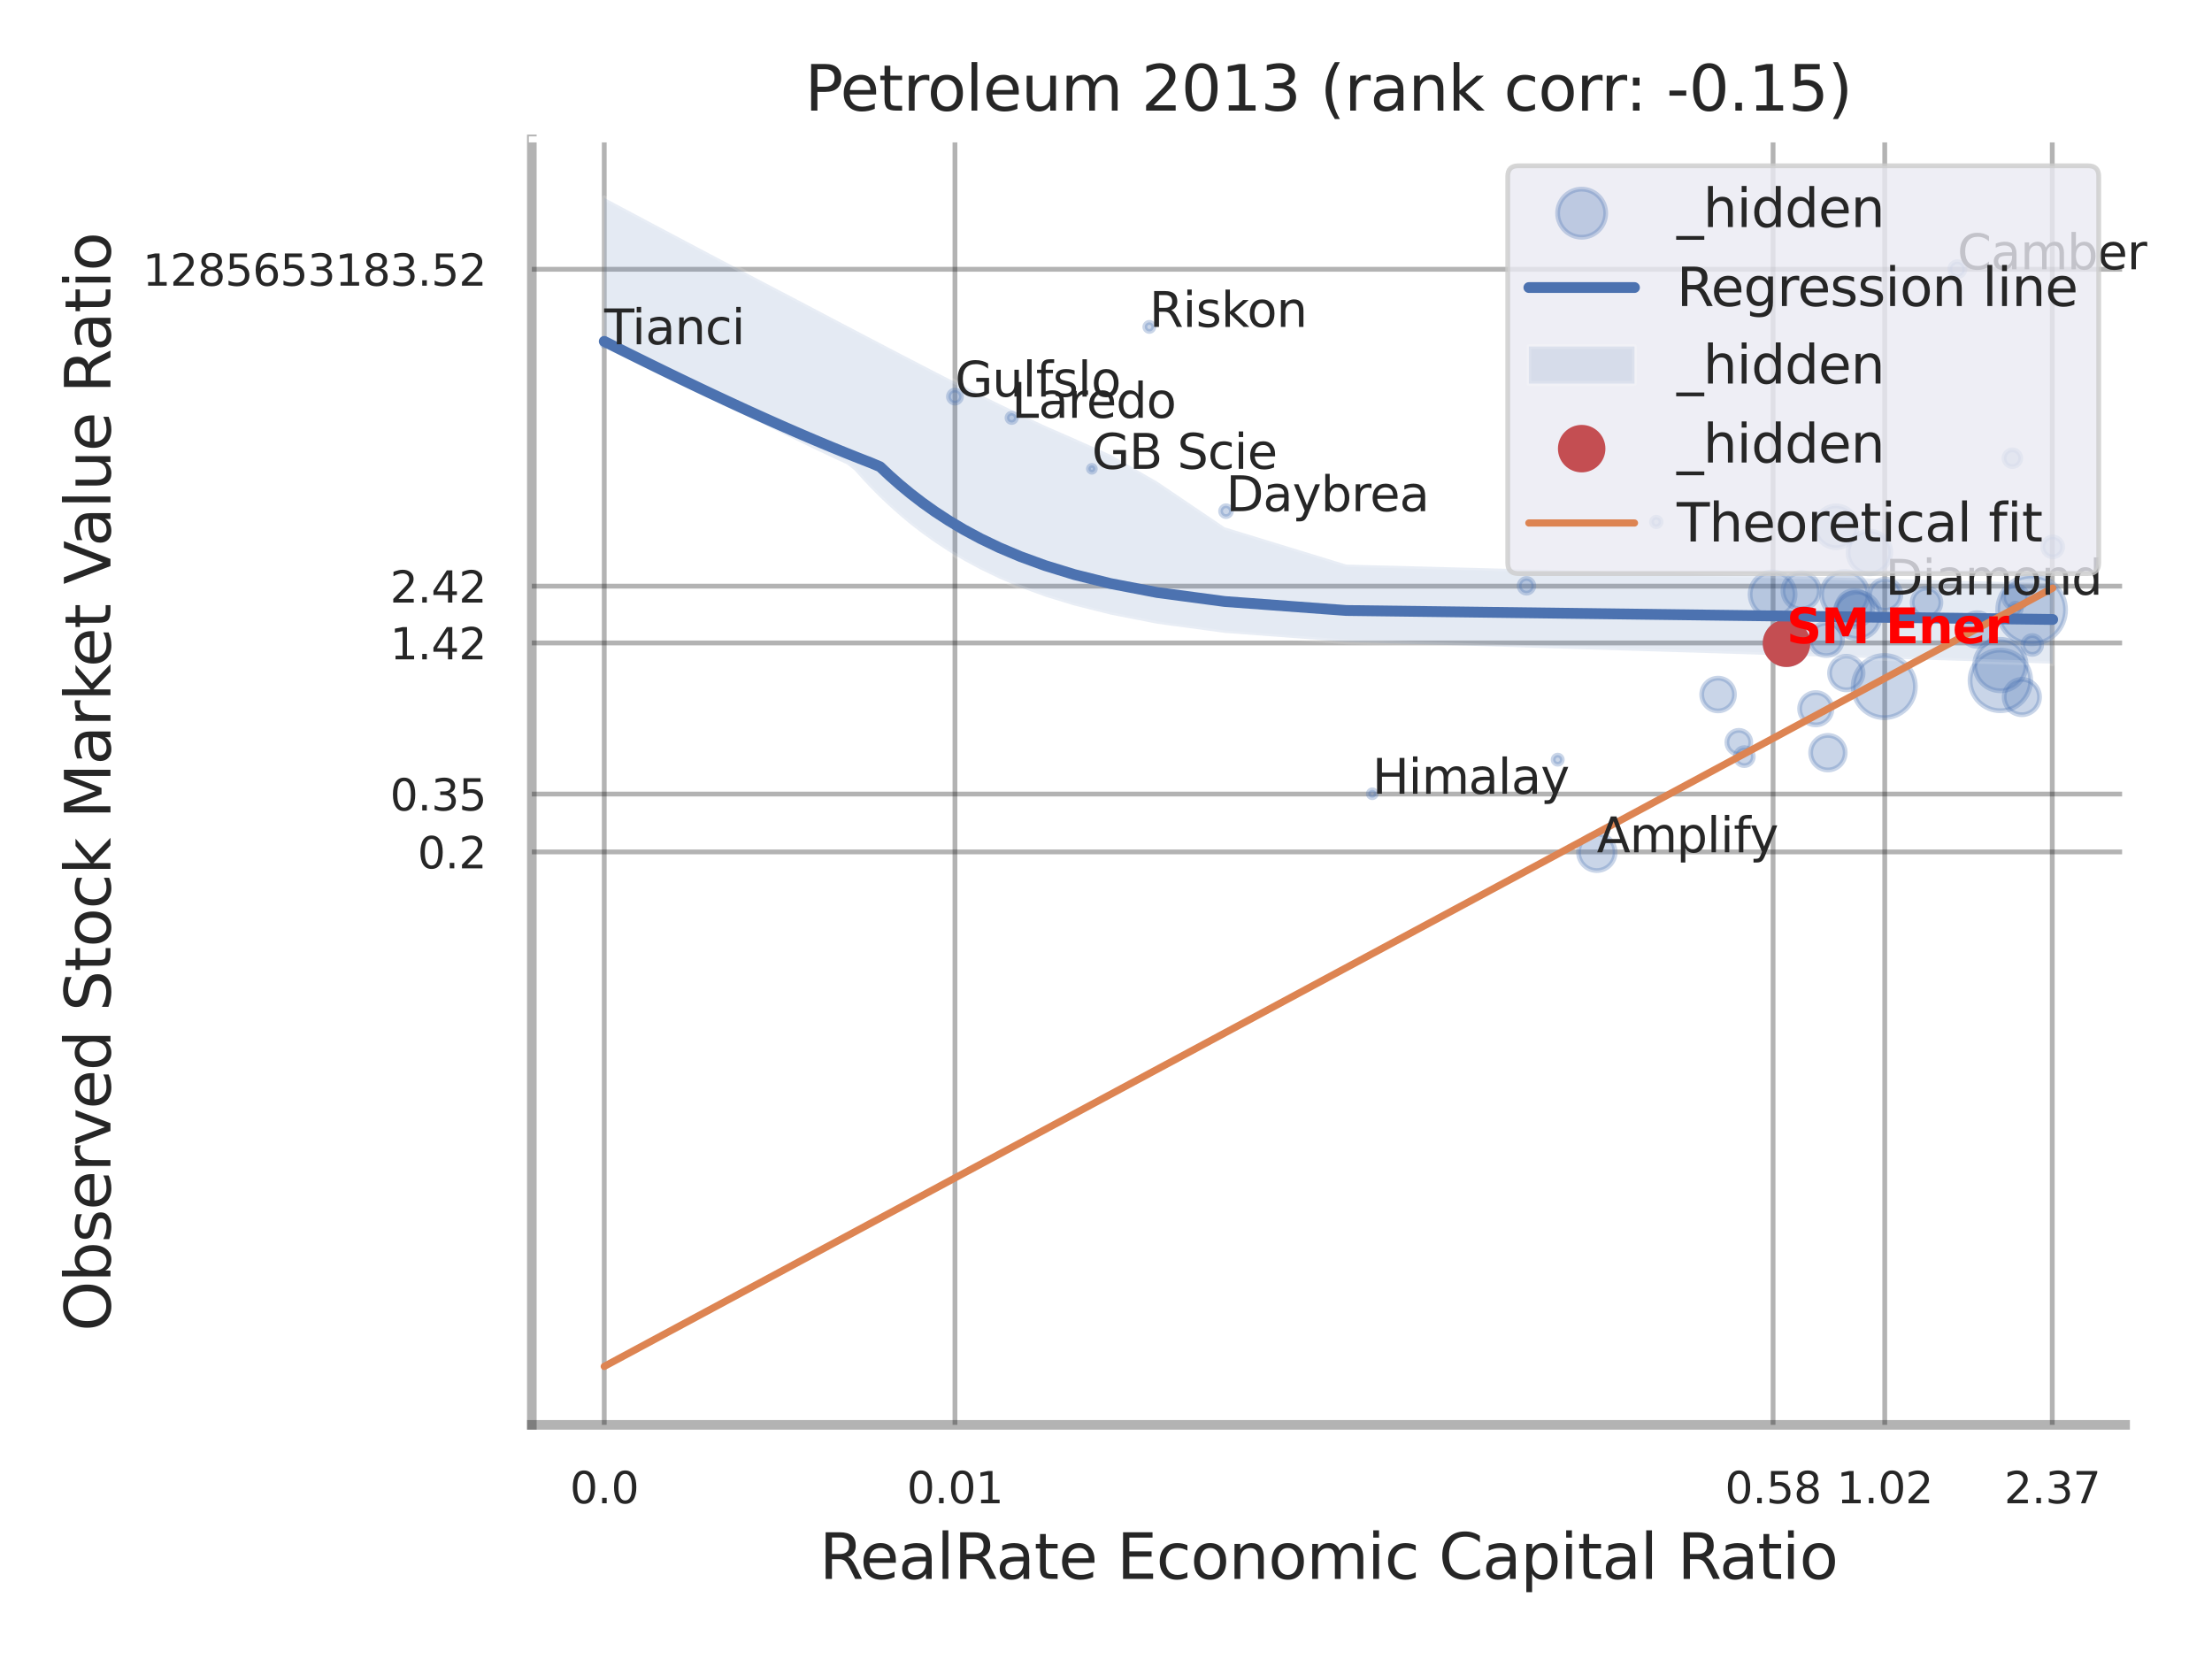 <?xml version="1.0" encoding="utf-8" standalone="no"?>
<!DOCTYPE svg PUBLIC "-//W3C//DTD SVG 1.1//EN"
  "http://www.w3.org/Graphics/SVG/1.1/DTD/svg11.dtd">
<svg xmlns:xlink="http://www.w3.org/1999/xlink" width="460.8pt" height="345.6pt" viewBox="0 0 460.8 345.6" xmlns="http://www.w3.org/2000/svg" version="1.1">
 <defs>
  <style type="text/css">*{stroke-linejoin: round; stroke-linecap: butt}</style>
 </defs>
 <g id="figure_1">
  <g id="patch_1">
   <path d="M 0 345.6 
L 460.8 345.6 
L 460.8 0 
L 0 0 
z
" style="fill: #ffffff"/>
  </g>
  <g id="axes_1">
   <g id="patch_2">
    <path d="M 110.79 296.82 
L 442.7 296.82 
L 442.7 29.04 
L 110.79 29.04 
z
" style="fill: #ffffff"/>
   </g>
   <g id="matplotlib.axis_1">
    <g id="xtick_1">
     <g id="line2d_1">
      <path d="M 125.877 296.82 
L 125.877 29.04 
" clip-path="url(#p68b144cf9e)" style="fill: none; stroke: #000000; stroke-opacity: 0.3; stroke-linecap: round"/>
     </g>
     <g id="text_1">
      <!-- 0.0 -->
      <g style="fill: #262626" transform="translate(118.72 313.159) scale(0.09 -0.09)">
       <defs>
        <path id="DejaVuSans-30" d="M 2034 4250 
Q 1547 4250 1301 3770 
Q 1056 3291 1056 2328 
Q 1056 1369 1301 889 
Q 1547 409 2034 409 
Q 2525 409 2770 889 
Q 3016 1369 3016 2328 
Q 3016 3291 2770 3770 
Q 2525 4250 2034 4250 
z
M 2034 4750 
Q 2819 4750 3233 4129 
Q 3647 3509 3647 2328 
Q 3647 1150 3233 529 
Q 2819 -91 2034 -91 
Q 1250 -91 836 529 
Q 422 1150 422 2328 
Q 422 3509 836 4129 
Q 1250 4750 2034 4750 
z
" transform="scale(0.016)"/>
        <path id="DejaVuSans-2e" d="M 684 794 
L 1344 794 
L 1344 0 
L 684 0 
L 684 794 
z
" transform="scale(0.016)"/>
       </defs>
       <use xlink:href="#DejaVuSans-30"/>
       <use xlink:href="#DejaVuSans-2e" transform="translate(63.623 0)"/>
       <use xlink:href="#DejaVuSans-30" transform="translate(95.41 0)"/>
      </g>
     </g>
    </g>
    <g id="xtick_2">
     <g id="line2d_2">
      <path d="M 198.934 296.82 
L 198.934 29.04 
" clip-path="url(#p68b144cf9e)" style="fill: none; stroke: #000000; stroke-opacity: 0.3; stroke-linecap: round"/>
     </g>
     <g id="text_2">
      <!-- 0.01 -->
      <g style="fill: #262626" transform="translate(188.915 313.159) scale(0.09 -0.09)">
       <defs>
        <path id="DejaVuSans-31" d="M 794 531 
L 1825 531 
L 1825 4091 
L 703 3866 
L 703 4441 
L 1819 4666 
L 2450 4666 
L 2450 531 
L 3481 531 
L 3481 0 
L 794 0 
L 794 531 
z
" transform="scale(0.016)"/>
       </defs>
       <use xlink:href="#DejaVuSans-30"/>
       <use xlink:href="#DejaVuSans-2e" transform="translate(63.623 0)"/>
       <use xlink:href="#DejaVuSans-30" transform="translate(95.41 0)"/>
       <use xlink:href="#DejaVuSans-31" transform="translate(159.033 0)"/>
      </g>
     </g>
    </g>
    <g id="xtick_3">
     <g id="line2d_3">
      <path d="M 369.363 296.82 
L 369.363 29.04 
" clip-path="url(#p68b144cf9e)" style="fill: none; stroke: #000000; stroke-opacity: 0.3; stroke-linecap: round"/>
     </g>
     <g id="text_3">
      <!-- 0.58 -->
      <g style="fill: #262626" transform="translate(359.344 313.159) scale(0.09 -0.09)">
       <defs>
        <path id="DejaVuSans-35" d="M 691 4666 
L 3169 4666 
L 3169 4134 
L 1269 4134 
L 1269 2991 
Q 1406 3038 1543 3061 
Q 1681 3084 1819 3084 
Q 2600 3084 3056 2656 
Q 3513 2228 3513 1497 
Q 3513 744 3044 326 
Q 2575 -91 1722 -91 
Q 1428 -91 1123 -41 
Q 819 9 494 109 
L 494 744 
Q 775 591 1075 516 
Q 1375 441 1709 441 
Q 2250 441 2565 725 
Q 2881 1009 2881 1497 
Q 2881 1984 2565 2268 
Q 2250 2553 1709 2553 
Q 1456 2553 1204 2497 
Q 953 2441 691 2322 
L 691 4666 
z
" transform="scale(0.016)"/>
        <path id="DejaVuSans-38" d="M 2034 2216 
Q 1584 2216 1326 1975 
Q 1069 1734 1069 1313 
Q 1069 891 1326 650 
Q 1584 409 2034 409 
Q 2484 409 2743 651 
Q 3003 894 3003 1313 
Q 3003 1734 2745 1975 
Q 2488 2216 2034 2216 
z
M 1403 2484 
Q 997 2584 770 2862 
Q 544 3141 544 3541 
Q 544 4100 942 4425 
Q 1341 4750 2034 4750 
Q 2731 4750 3128 4425 
Q 3525 4100 3525 3541 
Q 3525 3141 3298 2862 
Q 3072 2584 2669 2484 
Q 3125 2378 3379 2068 
Q 3634 1759 3634 1313 
Q 3634 634 3220 271 
Q 2806 -91 2034 -91 
Q 1263 -91 848 271 
Q 434 634 434 1313 
Q 434 1759 690 2068 
Q 947 2378 1403 2484 
z
M 1172 3481 
Q 1172 3119 1398 2916 
Q 1625 2713 2034 2713 
Q 2441 2713 2670 2916 
Q 2900 3119 2900 3481 
Q 2900 3844 2670 4047 
Q 2441 4250 2034 4250 
Q 1625 4250 1398 4047 
Q 1172 3844 1172 3481 
z
" transform="scale(0.016)"/>
       </defs>
       <use xlink:href="#DejaVuSans-30"/>
       <use xlink:href="#DejaVuSans-2e" transform="translate(63.623 0)"/>
       <use xlink:href="#DejaVuSans-35" transform="translate(95.41 0)"/>
       <use xlink:href="#DejaVuSans-38" transform="translate(159.033 0)"/>
      </g>
     </g>
    </g>
    <g id="xtick_4">
     <g id="line2d_4">
      <path d="M 392.627 296.82 
L 392.627 29.04 
" clip-path="url(#p68b144cf9e)" style="fill: none; stroke: #000000; stroke-opacity: 0.3; stroke-linecap: round"/>
     </g>
     <g id="text_4">
      <!-- 1.02 -->
      <g style="fill: #262626" transform="translate(382.608 313.159) scale(0.09 -0.09)">
       <defs>
        <path id="DejaVuSans-32" d="M 1228 531 
L 3431 531 
L 3431 0 
L 469 0 
L 469 531 
Q 828 903 1448 1529 
Q 2069 2156 2228 2338 
Q 2531 2678 2651 2914 
Q 2772 3150 2772 3378 
Q 2772 3750 2511 3984 
Q 2250 4219 1831 4219 
Q 1534 4219 1204 4116 
Q 875 4013 500 3803 
L 500 4441 
Q 881 4594 1212 4672 
Q 1544 4750 1819 4750 
Q 2544 4750 2975 4387 
Q 3406 4025 3406 3419 
Q 3406 3131 3298 2873 
Q 3191 2616 2906 2266 
Q 2828 2175 2409 1742 
Q 1991 1309 1228 531 
z
" transform="scale(0.016)"/>
       </defs>
       <use xlink:href="#DejaVuSans-31"/>
       <use xlink:href="#DejaVuSans-2e" transform="translate(63.623 0)"/>
       <use xlink:href="#DejaVuSans-30" transform="translate(95.41 0)"/>
       <use xlink:href="#DejaVuSans-32" transform="translate(159.033 0)"/>
      </g>
     </g>
    </g>
    <g id="xtick_5">
     <g id="line2d_5">
      <path d="M 427.523 296.82 
L 427.523 29.04 
" clip-path="url(#p68b144cf9e)" style="fill: none; stroke: #000000; stroke-opacity: 0.3; stroke-linecap: round"/>
     </g>
     <g id="text_5">
      <!-- 2.37 -->
      <g style="fill: #262626" transform="translate(417.504 313.159) scale(0.09 -0.09)">
       <defs>
        <path id="DejaVuSans-33" d="M 2597 2516 
Q 3050 2419 3304 2112 
Q 3559 1806 3559 1356 
Q 3559 666 3084 287 
Q 2609 -91 1734 -91 
Q 1441 -91 1130 -33 
Q 819 25 488 141 
L 488 750 
Q 750 597 1062 519 
Q 1375 441 1716 441 
Q 2309 441 2620 675 
Q 2931 909 2931 1356 
Q 2931 1769 2642 2001 
Q 2353 2234 1838 2234 
L 1294 2234 
L 1294 2753 
L 1863 2753 
Q 2328 2753 2575 2939 
Q 2822 3125 2822 3475 
Q 2822 3834 2567 4026 
Q 2313 4219 1838 4219 
Q 1578 4219 1281 4162 
Q 984 4106 628 3988 
L 628 4550 
Q 988 4650 1302 4700 
Q 1616 4750 1894 4750 
Q 2613 4750 3031 4423 
Q 3450 4097 3450 3541 
Q 3450 3153 3228 2886 
Q 3006 2619 2597 2516 
z
" transform="scale(0.016)"/>
        <path id="DejaVuSans-37" d="M 525 4666 
L 3525 4666 
L 3525 4397 
L 1831 0 
L 1172 0 
L 2766 4134 
L 525 4134 
L 525 4666 
z
" transform="scale(0.016)"/>
       </defs>
       <use xlink:href="#DejaVuSans-32"/>
       <use xlink:href="#DejaVuSans-2e" transform="translate(63.623 0)"/>
       <use xlink:href="#DejaVuSans-33" transform="translate(95.41 0)"/>
       <use xlink:href="#DejaVuSans-37" transform="translate(159.033 0)"/>
      </g>
     </g>
    </g>
    <g id="xtick_6"/>
    <g id="xtick_7"/>
    <g id="xtick_8"/>
    <g id="xtick_9"/>
    <g id="text_6">
     <!-- RealRate Economic Capital Ratio -->
     <g style="fill: #262626" transform="translate(170.691 328.908) scale(0.13 -0.13)">
      <defs>
       <path id="DejaVuSans-52" d="M 2841 2188 
Q 3044 2119 3236 1894 
Q 3428 1669 3622 1275 
L 4263 0 
L 3584 0 
L 2988 1197 
Q 2756 1666 2539 1819 
Q 2322 1972 1947 1972 
L 1259 1972 
L 1259 0 
L 628 0 
L 628 4666 
L 2053 4666 
Q 2853 4666 3247 4331 
Q 3641 3997 3641 3322 
Q 3641 2881 3436 2590 
Q 3231 2300 2841 2188 
z
M 1259 4147 
L 1259 2491 
L 2053 2491 
Q 2509 2491 2742 2702 
Q 2975 2913 2975 3322 
Q 2975 3731 2742 3939 
Q 2509 4147 2053 4147 
L 1259 4147 
z
" transform="scale(0.016)"/>
       <path id="DejaVuSans-65" d="M 3597 1894 
L 3597 1613 
L 953 1613 
Q 991 1019 1311 708 
Q 1631 397 2203 397 
Q 2534 397 2845 478 
Q 3156 559 3463 722 
L 3463 178 
Q 3153 47 2828 -22 
Q 2503 -91 2169 -91 
Q 1331 -91 842 396 
Q 353 884 353 1716 
Q 353 2575 817 3079 
Q 1281 3584 2069 3584 
Q 2775 3584 3186 3129 
Q 3597 2675 3597 1894 
z
M 3022 2063 
Q 3016 2534 2758 2815 
Q 2500 3097 2075 3097 
Q 1594 3097 1305 2825 
Q 1016 2553 972 2059 
L 3022 2063 
z
" transform="scale(0.016)"/>
       <path id="DejaVuSans-61" d="M 2194 1759 
Q 1497 1759 1228 1600 
Q 959 1441 959 1056 
Q 959 750 1161 570 
Q 1363 391 1709 391 
Q 2188 391 2477 730 
Q 2766 1069 2766 1631 
L 2766 1759 
L 2194 1759 
z
M 3341 1997 
L 3341 0 
L 2766 0 
L 2766 531 
Q 2569 213 2275 61 
Q 1981 -91 1556 -91 
Q 1019 -91 701 211 
Q 384 513 384 1019 
Q 384 1609 779 1909 
Q 1175 2209 1959 2209 
L 2766 2209 
L 2766 2266 
Q 2766 2663 2505 2880 
Q 2244 3097 1772 3097 
Q 1472 3097 1187 3025 
Q 903 2953 641 2809 
L 641 3341 
Q 956 3463 1253 3523 
Q 1550 3584 1831 3584 
Q 2591 3584 2966 3190 
Q 3341 2797 3341 1997 
z
" transform="scale(0.016)"/>
       <path id="DejaVuSans-6c" d="M 603 4863 
L 1178 4863 
L 1178 0 
L 603 0 
L 603 4863 
z
" transform="scale(0.016)"/>
       <path id="DejaVuSans-74" d="M 1172 4494 
L 1172 3500 
L 2356 3500 
L 2356 3053 
L 1172 3053 
L 1172 1153 
Q 1172 725 1289 603 
Q 1406 481 1766 481 
L 2356 481 
L 2356 0 
L 1766 0 
Q 1100 0 847 248 
Q 594 497 594 1153 
L 594 3053 
L 172 3053 
L 172 3500 
L 594 3500 
L 594 4494 
L 1172 4494 
z
" transform="scale(0.016)"/>
       <path id="DejaVuSans-20" transform="scale(0.016)"/>
       <path id="DejaVuSans-45" d="M 628 4666 
L 3578 4666 
L 3578 4134 
L 1259 4134 
L 1259 2753 
L 3481 2753 
L 3481 2222 
L 1259 2222 
L 1259 531 
L 3634 531 
L 3634 0 
L 628 0 
L 628 4666 
z
" transform="scale(0.016)"/>
       <path id="DejaVuSans-63" d="M 3122 3366 
L 3122 2828 
Q 2878 2963 2633 3030 
Q 2388 3097 2138 3097 
Q 1578 3097 1268 2742 
Q 959 2388 959 1747 
Q 959 1106 1268 751 
Q 1578 397 2138 397 
Q 2388 397 2633 464 
Q 2878 531 3122 666 
L 3122 134 
Q 2881 22 2623 -34 
Q 2366 -91 2075 -91 
Q 1284 -91 818 406 
Q 353 903 353 1747 
Q 353 2603 823 3093 
Q 1294 3584 2113 3584 
Q 2378 3584 2631 3529 
Q 2884 3475 3122 3366 
z
" transform="scale(0.016)"/>
       <path id="DejaVuSans-6f" d="M 1959 3097 
Q 1497 3097 1228 2736 
Q 959 2375 959 1747 
Q 959 1119 1226 758 
Q 1494 397 1959 397 
Q 2419 397 2687 759 
Q 2956 1122 2956 1747 
Q 2956 2369 2687 2733 
Q 2419 3097 1959 3097 
z
M 1959 3584 
Q 2709 3584 3137 3096 
Q 3566 2609 3566 1747 
Q 3566 888 3137 398 
Q 2709 -91 1959 -91 
Q 1206 -91 779 398 
Q 353 888 353 1747 
Q 353 2609 779 3096 
Q 1206 3584 1959 3584 
z
" transform="scale(0.016)"/>
       <path id="DejaVuSans-6e" d="M 3513 2113 
L 3513 0 
L 2938 0 
L 2938 2094 
Q 2938 2591 2744 2837 
Q 2550 3084 2163 3084 
Q 1697 3084 1428 2787 
Q 1159 2491 1159 1978 
L 1159 0 
L 581 0 
L 581 3500 
L 1159 3500 
L 1159 2956 
Q 1366 3272 1645 3428 
Q 1925 3584 2291 3584 
Q 2894 3584 3203 3211 
Q 3513 2838 3513 2113 
z
" transform="scale(0.016)"/>
       <path id="DejaVuSans-6d" d="M 3328 2828 
Q 3544 3216 3844 3400 
Q 4144 3584 4550 3584 
Q 5097 3584 5394 3201 
Q 5691 2819 5691 2113 
L 5691 0 
L 5113 0 
L 5113 2094 
Q 5113 2597 4934 2840 
Q 4756 3084 4391 3084 
Q 3944 3084 3684 2787 
Q 3425 2491 3425 1978 
L 3425 0 
L 2847 0 
L 2847 2094 
Q 2847 2600 2669 2842 
Q 2491 3084 2119 3084 
Q 1678 3084 1418 2786 
Q 1159 2488 1159 1978 
L 1159 0 
L 581 0 
L 581 3500 
L 1159 3500 
L 1159 2956 
Q 1356 3278 1631 3431 
Q 1906 3584 2284 3584 
Q 2666 3584 2933 3390 
Q 3200 3197 3328 2828 
z
" transform="scale(0.016)"/>
       <path id="DejaVuSans-69" d="M 603 3500 
L 1178 3500 
L 1178 0 
L 603 0 
L 603 3500 
z
M 603 4863 
L 1178 4863 
L 1178 4134 
L 603 4134 
L 603 4863 
z
" transform="scale(0.016)"/>
       <path id="DejaVuSans-43" d="M 4122 4306 
L 4122 3641 
Q 3803 3938 3442 4084 
Q 3081 4231 2675 4231 
Q 1875 4231 1450 3742 
Q 1025 3253 1025 2328 
Q 1025 1406 1450 917 
Q 1875 428 2675 428 
Q 3081 428 3442 575 
Q 3803 722 4122 1019 
L 4122 359 
Q 3791 134 3420 21 
Q 3050 -91 2638 -91 
Q 1578 -91 968 557 
Q 359 1206 359 2328 
Q 359 3453 968 4101 
Q 1578 4750 2638 4750 
Q 3056 4750 3426 4639 
Q 3797 4528 4122 4306 
z
" transform="scale(0.016)"/>
       <path id="DejaVuSans-70" d="M 1159 525 
L 1159 -1331 
L 581 -1331 
L 581 3500 
L 1159 3500 
L 1159 2969 
Q 1341 3281 1617 3432 
Q 1894 3584 2278 3584 
Q 2916 3584 3314 3078 
Q 3713 2572 3713 1747 
Q 3713 922 3314 415 
Q 2916 -91 2278 -91 
Q 1894 -91 1617 61 
Q 1341 213 1159 525 
z
M 3116 1747 
Q 3116 2381 2855 2742 
Q 2594 3103 2138 3103 
Q 1681 3103 1420 2742 
Q 1159 2381 1159 1747 
Q 1159 1113 1420 752 
Q 1681 391 2138 391 
Q 2594 391 2855 752 
Q 3116 1113 3116 1747 
z
" transform="scale(0.016)"/>
      </defs>
      <use xlink:href="#DejaVuSans-52"/>
      <use xlink:href="#DejaVuSans-65" transform="translate(64.982 0)"/>
      <use xlink:href="#DejaVuSans-61" transform="translate(126.506 0)"/>
      <use xlink:href="#DejaVuSans-6c" transform="translate(187.785 0)"/>
      <use xlink:href="#DejaVuSans-52" transform="translate(215.568 0)"/>
      <use xlink:href="#DejaVuSans-61" transform="translate(282.801 0)"/>
      <use xlink:href="#DejaVuSans-74" transform="translate(344.08 0)"/>
      <use xlink:href="#DejaVuSans-65" transform="translate(383.289 0)"/>
      <use xlink:href="#DejaVuSans-20" transform="translate(444.812 0)"/>
      <use xlink:href="#DejaVuSans-45" transform="translate(476.6 0)"/>
      <use xlink:href="#DejaVuSans-63" transform="translate(539.783 0)"/>
      <use xlink:href="#DejaVuSans-6f" transform="translate(594.764 0)"/>
      <use xlink:href="#DejaVuSans-6e" transform="translate(655.945 0)"/>
      <use xlink:href="#DejaVuSans-6f" transform="translate(719.324 0)"/>
      <use xlink:href="#DejaVuSans-6d" transform="translate(780.506 0)"/>
      <use xlink:href="#DejaVuSans-69" transform="translate(877.918 0)"/>
      <use xlink:href="#DejaVuSans-63" transform="translate(905.701 0)"/>
      <use xlink:href="#DejaVuSans-20" transform="translate(960.682 0)"/>
      <use xlink:href="#DejaVuSans-43" transform="translate(992.469 0)"/>
      <use xlink:href="#DejaVuSans-61" transform="translate(1062.293 0)"/>
      <use xlink:href="#DejaVuSans-70" transform="translate(1123.572 0)"/>
      <use xlink:href="#DejaVuSans-69" transform="translate(1187.049 0)"/>
      <use xlink:href="#DejaVuSans-74" transform="translate(1214.832 0)"/>
      <use xlink:href="#DejaVuSans-61" transform="translate(1254.041 0)"/>
      <use xlink:href="#DejaVuSans-6c" transform="translate(1315.32 0)"/>
      <use xlink:href="#DejaVuSans-20" transform="translate(1343.104 0)"/>
      <use xlink:href="#DejaVuSans-52" transform="translate(1374.891 0)"/>
      <use xlink:href="#DejaVuSans-61" transform="translate(1442.123 0)"/>
      <use xlink:href="#DejaVuSans-74" transform="translate(1503.402 0)"/>
      <use xlink:href="#DejaVuSans-69" transform="translate(1542.611 0)"/>
      <use xlink:href="#DejaVuSans-6f" transform="translate(1570.395 0)"/>
     </g>
    </g>
   </g>
   <g id="matplotlib.axis_2">
    <g id="ytick_1">
     <g id="line2d_6">
      <path d="M 110.79 177.471 
L 442.7 177.471 
" clip-path="url(#p68b144cf9e)" style="fill: none; stroke: #000000; stroke-opacity: 0.3; stroke-linecap: round"/>
     </g>
     <g id="text_7">
      <!-- 0.2 -->
      <g style="fill: #262626" transform="translate(86.977 180.89) scale(0.09 -0.09)">
       <use xlink:href="#DejaVuSans-30"/>
       <use xlink:href="#DejaVuSans-2e" transform="translate(63.623 0)"/>
       <use xlink:href="#DejaVuSans-32" transform="translate(95.41 0)"/>
      </g>
     </g>
    </g>
    <g id="ytick_2">
     <g id="line2d_7">
      <path d="M 110.79 165.416 
L 442.7 165.416 
" clip-path="url(#p68b144cf9e)" style="fill: none; stroke: #000000; stroke-opacity: 0.3; stroke-linecap: round"/>
     </g>
     <g id="text_8">
      <!-- 0.35 -->
      <g style="fill: #262626" transform="translate(81.251 168.835) scale(0.09 -0.09)">
       <use xlink:href="#DejaVuSans-30"/>
       <use xlink:href="#DejaVuSans-2e" transform="translate(63.623 0)"/>
       <use xlink:href="#DejaVuSans-33" transform="translate(95.41 0)"/>
       <use xlink:href="#DejaVuSans-35" transform="translate(159.033 0)"/>
      </g>
     </g>
    </g>
    <g id="ytick_3">
     <g id="line2d_8">
      <path d="M 110.79 133.94 
L 442.7 133.94 
" clip-path="url(#p68b144cf9e)" style="fill: none; stroke: #000000; stroke-opacity: 0.3; stroke-linecap: round"/>
     </g>
     <g id="text_9">
      <!-- 1.42 -->
      <g style="fill: #262626" transform="translate(81.251 137.359) scale(0.09 -0.09)">
       <defs>
        <path id="DejaVuSans-34" d="M 2419 4116 
L 825 1625 
L 2419 1625 
L 2419 4116 
z
M 2253 4666 
L 3047 4666 
L 3047 1625 
L 3713 1625 
L 3713 1100 
L 3047 1100 
L 3047 0 
L 2419 0 
L 2419 1100 
L 313 1100 
L 313 1709 
L 2253 4666 
z
" transform="scale(0.016)"/>
       </defs>
       <use xlink:href="#DejaVuSans-31"/>
       <use xlink:href="#DejaVuSans-2e" transform="translate(63.623 0)"/>
       <use xlink:href="#DejaVuSans-34" transform="translate(95.41 0)"/>
       <use xlink:href="#DejaVuSans-32" transform="translate(159.033 0)"/>
      </g>
     </g>
    </g>
    <g id="ytick_4">
     <g id="line2d_9">
      <path d="M 110.79 122.108 
L 442.7 122.108 
" clip-path="url(#p68b144cf9e)" style="fill: none; stroke: #000000; stroke-opacity: 0.3; stroke-linecap: round"/>
     </g>
     <g id="text_10">
      <!-- 2.42 -->
      <g style="fill: #262626" transform="translate(81.251 125.528) scale(0.09 -0.09)">
       <use xlink:href="#DejaVuSans-32"/>
       <use xlink:href="#DejaVuSans-2e" transform="translate(63.623 0)"/>
       <use xlink:href="#DejaVuSans-34" transform="translate(95.41 0)"/>
       <use xlink:href="#DejaVuSans-32" transform="translate(159.033 0)"/>
      </g>
     </g>
    </g>
    <g id="ytick_5">
     <g id="line2d_10">
      <path d="M 110.79 56.097 
L 442.7 56.097 
" clip-path="url(#p68b144cf9e)" style="fill: none; stroke: #000000; stroke-opacity: 0.3; stroke-linecap: round"/>
     </g>
     <g id="text_11">
      <!-- 1285653183.52 -->
      <g style="fill: #262626" transform="translate(29.715 59.516) scale(0.09 -0.09)">
       <defs>
        <path id="DejaVuSans-36" d="M 2113 2584 
Q 1688 2584 1439 2293 
Q 1191 2003 1191 1497 
Q 1191 994 1439 701 
Q 1688 409 2113 409 
Q 2538 409 2786 701 
Q 3034 994 3034 1497 
Q 3034 2003 2786 2293 
Q 2538 2584 2113 2584 
z
M 3366 4563 
L 3366 3988 
Q 3128 4100 2886 4159 
Q 2644 4219 2406 4219 
Q 1781 4219 1451 3797 
Q 1122 3375 1075 2522 
Q 1259 2794 1537 2939 
Q 1816 3084 2150 3084 
Q 2853 3084 3261 2657 
Q 3669 2231 3669 1497 
Q 3669 778 3244 343 
Q 2819 -91 2113 -91 
Q 1303 -91 875 529 
Q 447 1150 447 2328 
Q 447 3434 972 4092 
Q 1497 4750 2381 4750 
Q 2619 4750 2861 4703 
Q 3103 4656 3366 4563 
z
" transform="scale(0.016)"/>
       </defs>
       <use xlink:href="#DejaVuSans-31"/>
       <use xlink:href="#DejaVuSans-32" transform="translate(63.623 0)"/>
       <use xlink:href="#DejaVuSans-38" transform="translate(127.246 0)"/>
       <use xlink:href="#DejaVuSans-35" transform="translate(190.869 0)"/>
       <use xlink:href="#DejaVuSans-36" transform="translate(254.492 0)"/>
       <use xlink:href="#DejaVuSans-35" transform="translate(318.115 0)"/>
       <use xlink:href="#DejaVuSans-33" transform="translate(381.738 0)"/>
       <use xlink:href="#DejaVuSans-31" transform="translate(445.361 0)"/>
       <use xlink:href="#DejaVuSans-38" transform="translate(508.984 0)"/>
       <use xlink:href="#DejaVuSans-33" transform="translate(572.607 0)"/>
       <use xlink:href="#DejaVuSans-2e" transform="translate(636.23 0)"/>
       <use xlink:href="#DejaVuSans-35" transform="translate(668.018 0)"/>
       <use xlink:href="#DejaVuSans-32" transform="translate(731.641 0)"/>
      </g>
     </g>
    </g>
    <g id="ytick_6"/>
    <g id="ytick_7"/>
    <g id="ytick_8"/>
    <g id="ytick_9"/>
    <g id="ytick_10"/>
    <g id="ytick_11"/>
    <g id="ytick_12"/>
    <g id="text_12">
     <!-- Observed Stock Market Value Ratio -->
     <g style="fill: #262626" transform="translate(23.011 277.332) rotate(-90) scale(0.13 -0.13)">
      <defs>
       <path id="DejaVuSans-4f" d="M 2522 4238 
Q 1834 4238 1429 3725 
Q 1025 3213 1025 2328 
Q 1025 1447 1429 934 
Q 1834 422 2522 422 
Q 3209 422 3611 934 
Q 4013 1447 4013 2328 
Q 4013 3213 3611 3725 
Q 3209 4238 2522 4238 
z
M 2522 4750 
Q 3503 4750 4090 4092 
Q 4678 3434 4678 2328 
Q 4678 1225 4090 567 
Q 3503 -91 2522 -91 
Q 1538 -91 948 565 
Q 359 1222 359 2328 
Q 359 3434 948 4092 
Q 1538 4750 2522 4750 
z
" transform="scale(0.016)"/>
       <path id="DejaVuSans-62" d="M 3116 1747 
Q 3116 2381 2855 2742 
Q 2594 3103 2138 3103 
Q 1681 3103 1420 2742 
Q 1159 2381 1159 1747 
Q 1159 1113 1420 752 
Q 1681 391 2138 391 
Q 2594 391 2855 752 
Q 3116 1113 3116 1747 
z
M 1159 2969 
Q 1341 3281 1617 3432 
Q 1894 3584 2278 3584 
Q 2916 3584 3314 3078 
Q 3713 2572 3713 1747 
Q 3713 922 3314 415 
Q 2916 -91 2278 -91 
Q 1894 -91 1617 61 
Q 1341 213 1159 525 
L 1159 0 
L 581 0 
L 581 4863 
L 1159 4863 
L 1159 2969 
z
" transform="scale(0.016)"/>
       <path id="DejaVuSans-73" d="M 2834 3397 
L 2834 2853 
Q 2591 2978 2328 3040 
Q 2066 3103 1784 3103 
Q 1356 3103 1142 2972 
Q 928 2841 928 2578 
Q 928 2378 1081 2264 
Q 1234 2150 1697 2047 
L 1894 2003 
Q 2506 1872 2764 1633 
Q 3022 1394 3022 966 
Q 3022 478 2636 193 
Q 2250 -91 1575 -91 
Q 1294 -91 989 -36 
Q 684 19 347 128 
L 347 722 
Q 666 556 975 473 
Q 1284 391 1588 391 
Q 1994 391 2212 530 
Q 2431 669 2431 922 
Q 2431 1156 2273 1281 
Q 2116 1406 1581 1522 
L 1381 1569 
Q 847 1681 609 1914 
Q 372 2147 372 2553 
Q 372 3047 722 3315 
Q 1072 3584 1716 3584 
Q 2034 3584 2315 3537 
Q 2597 3491 2834 3397 
z
" transform="scale(0.016)"/>
       <path id="DejaVuSans-72" d="M 2631 2963 
Q 2534 3019 2420 3045 
Q 2306 3072 2169 3072 
Q 1681 3072 1420 2755 
Q 1159 2438 1159 1844 
L 1159 0 
L 581 0 
L 581 3500 
L 1159 3500 
L 1159 2956 
Q 1341 3275 1631 3429 
Q 1922 3584 2338 3584 
Q 2397 3584 2469 3576 
Q 2541 3569 2628 3553 
L 2631 2963 
z
" transform="scale(0.016)"/>
       <path id="DejaVuSans-76" d="M 191 3500 
L 800 3500 
L 1894 563 
L 2988 3500 
L 3597 3500 
L 2284 0 
L 1503 0 
L 191 3500 
z
" transform="scale(0.016)"/>
       <path id="DejaVuSans-64" d="M 2906 2969 
L 2906 4863 
L 3481 4863 
L 3481 0 
L 2906 0 
L 2906 525 
Q 2725 213 2448 61 
Q 2172 -91 1784 -91 
Q 1150 -91 751 415 
Q 353 922 353 1747 
Q 353 2572 751 3078 
Q 1150 3584 1784 3584 
Q 2172 3584 2448 3432 
Q 2725 3281 2906 2969 
z
M 947 1747 
Q 947 1113 1208 752 
Q 1469 391 1925 391 
Q 2381 391 2643 752 
Q 2906 1113 2906 1747 
Q 2906 2381 2643 2742 
Q 2381 3103 1925 3103 
Q 1469 3103 1208 2742 
Q 947 2381 947 1747 
z
" transform="scale(0.016)"/>
       <path id="DejaVuSans-53" d="M 3425 4513 
L 3425 3897 
Q 3066 4069 2747 4153 
Q 2428 4238 2131 4238 
Q 1616 4238 1336 4038 
Q 1056 3838 1056 3469 
Q 1056 3159 1242 3001 
Q 1428 2844 1947 2747 
L 2328 2669 
Q 3034 2534 3370 2195 
Q 3706 1856 3706 1288 
Q 3706 609 3251 259 
Q 2797 -91 1919 -91 
Q 1588 -91 1214 -16 
Q 841 59 441 206 
L 441 856 
Q 825 641 1194 531 
Q 1563 422 1919 422 
Q 2459 422 2753 634 
Q 3047 847 3047 1241 
Q 3047 1584 2836 1778 
Q 2625 1972 2144 2069 
L 1759 2144 
Q 1053 2284 737 2584 
Q 422 2884 422 3419 
Q 422 4038 858 4394 
Q 1294 4750 2059 4750 
Q 2388 4750 2728 4690 
Q 3069 4631 3425 4513 
z
" transform="scale(0.016)"/>
       <path id="DejaVuSans-6b" d="M 581 4863 
L 1159 4863 
L 1159 1991 
L 2875 3500 
L 3609 3500 
L 1753 1863 
L 3688 0 
L 2938 0 
L 1159 1709 
L 1159 0 
L 581 0 
L 581 4863 
z
" transform="scale(0.016)"/>
       <path id="DejaVuSans-4d" d="M 628 4666 
L 1569 4666 
L 2759 1491 
L 3956 4666 
L 4897 4666 
L 4897 0 
L 4281 0 
L 4281 4097 
L 3078 897 
L 2444 897 
L 1241 4097 
L 1241 0 
L 628 0 
L 628 4666 
z
" transform="scale(0.016)"/>
       <path id="DejaVuSans-56" d="M 1831 0 
L 50 4666 
L 709 4666 
L 2188 738 
L 3669 4666 
L 4325 4666 
L 2547 0 
L 1831 0 
z
" transform="scale(0.016)"/>
       <path id="DejaVuSans-75" d="M 544 1381 
L 544 3500 
L 1119 3500 
L 1119 1403 
Q 1119 906 1312 657 
Q 1506 409 1894 409 
Q 2359 409 2629 706 
Q 2900 1003 2900 1516 
L 2900 3500 
L 3475 3500 
L 3475 0 
L 2900 0 
L 2900 538 
Q 2691 219 2414 64 
Q 2138 -91 1772 -91 
Q 1169 -91 856 284 
Q 544 659 544 1381 
z
M 1991 3584 
L 1991 3584 
z
" transform="scale(0.016)"/>
      </defs>
      <use xlink:href="#DejaVuSans-4f"/>
      <use xlink:href="#DejaVuSans-62" transform="translate(78.711 0)"/>
      <use xlink:href="#DejaVuSans-73" transform="translate(142.188 0)"/>
      <use xlink:href="#DejaVuSans-65" transform="translate(194.287 0)"/>
      <use xlink:href="#DejaVuSans-72" transform="translate(255.811 0)"/>
      <use xlink:href="#DejaVuSans-76" transform="translate(296.924 0)"/>
      <use xlink:href="#DejaVuSans-65" transform="translate(356.104 0)"/>
      <use xlink:href="#DejaVuSans-64" transform="translate(417.627 0)"/>
      <use xlink:href="#DejaVuSans-20" transform="translate(481.104 0)"/>
      <use xlink:href="#DejaVuSans-53" transform="translate(512.891 0)"/>
      <use xlink:href="#DejaVuSans-74" transform="translate(576.367 0)"/>
      <use xlink:href="#DejaVuSans-6f" transform="translate(615.576 0)"/>
      <use xlink:href="#DejaVuSans-63" transform="translate(676.758 0)"/>
      <use xlink:href="#DejaVuSans-6b" transform="translate(731.738 0)"/>
      <use xlink:href="#DejaVuSans-20" transform="translate(789.648 0)"/>
      <use xlink:href="#DejaVuSans-4d" transform="translate(821.436 0)"/>
      <use xlink:href="#DejaVuSans-61" transform="translate(907.715 0)"/>
      <use xlink:href="#DejaVuSans-72" transform="translate(968.994 0)"/>
      <use xlink:href="#DejaVuSans-6b" transform="translate(1010.107 0)"/>
      <use xlink:href="#DejaVuSans-65" transform="translate(1064.393 0)"/>
      <use xlink:href="#DejaVuSans-74" transform="translate(1125.916 0)"/>
      <use xlink:href="#DejaVuSans-20" transform="translate(1165.125 0)"/>
      <use xlink:href="#DejaVuSans-56" transform="translate(1196.912 0)"/>
      <use xlink:href="#DejaVuSans-61" transform="translate(1257.57 0)"/>
      <use xlink:href="#DejaVuSans-6c" transform="translate(1318.85 0)"/>
      <use xlink:href="#DejaVuSans-75" transform="translate(1346.633 0)"/>
      <use xlink:href="#DejaVuSans-65" transform="translate(1410.012 0)"/>
      <use xlink:href="#DejaVuSans-20" transform="translate(1471.535 0)"/>
      <use xlink:href="#DejaVuSans-52" transform="translate(1503.322 0)"/>
      <use xlink:href="#DejaVuSans-61" transform="translate(1570.555 0)"/>
      <use xlink:href="#DejaVuSans-74" transform="translate(1631.834 0)"/>
      <use xlink:href="#DejaVuSans-69" transform="translate(1671.043 0)"/>
      <use xlink:href="#DejaVuSans-6f" transform="translate(1698.826 0)"/>
     </g>
    </g>
   </g>
   <g id="PathCollection_1">
    <path d="M 384.307 128.724 
C 385.591 128.724 386.822 128.214 387.73 127.306 
C 388.638 126.398 389.148 125.167 389.148 123.883 
C 389.148 122.599 388.638 121.367 387.73 120.459 
C 386.822 119.551 385.591 119.041 384.307 119.041 
C 383.023 119.041 381.791 119.551 380.883 120.459 
C 379.975 121.367 379.465 122.599 379.465 123.883 
C 379.465 125.167 379.975 126.398 380.883 127.306 
C 381.791 128.214 383.023 128.724 384.307 128.724 
z
" clip-path="url(#p68b144cf9e)" style="fill: #4c72b0; fill-opacity: 0.3; stroke: #4c72b0; stroke-opacity: 0.3"/>
    <path d="M 363.375 159.491 
C 363.872 159.491 364.348 159.293 364.699 158.942 
C 365.05 158.591 365.247 158.115 365.247 157.619 
C 365.247 157.122 365.05 156.646 364.699 156.295 
C 364.348 155.944 363.872 155.747 363.375 155.747 
C 362.879 155.747 362.403 155.944 362.052 156.295 
C 361.7 156.646 361.503 157.122 361.503 157.619 
C 361.503 158.115 361.7 158.591 362.052 158.942 
C 362.403 159.293 362.879 159.491 363.375 159.491 
z
" clip-path="url(#p68b144cf9e)" style="fill: #4c72b0; fill-opacity: 0.3; stroke: #4c72b0; stroke-opacity: 0.3"/>
    <path d="M 380.79 160.396 
C 381.745 160.396 382.66 160.017 383.335 159.342 
C 384.01 158.667 384.389 157.752 384.389 156.798 
C 384.389 155.843 384.01 154.928 383.335 154.253 
C 382.66 153.579 381.745 153.199 380.79 153.199 
C 379.836 153.199 378.921 153.579 378.246 154.253 
C 377.571 154.928 377.192 155.843 377.192 156.798 
C 377.192 157.752 377.571 158.667 378.246 159.342 
C 378.921 160.017 379.836 160.396 380.79 160.396 
z
" clip-path="url(#p68b144cf9e)" style="fill: #4c72b0; fill-opacity: 0.3; stroke: #4c72b0; stroke-opacity: 0.3"/>
    <path d="M 386.894 133.011 
C 388.173 133.011 389.399 132.503 390.304 131.599 
C 391.208 130.695 391.716 129.468 391.716 128.189 
C 391.716 126.91 391.208 125.683 390.304 124.779 
C 389.399 123.875 388.173 123.367 386.894 123.367 
C 385.615 123.367 384.388 123.875 383.484 124.779 
C 382.58 125.683 382.072 126.91 382.072 128.189 
C 382.072 129.468 382.58 130.695 383.484 131.599 
C 384.388 132.503 385.615 133.011 386.894 133.011 
z
" clip-path="url(#p68b144cf9e)" style="fill: #4c72b0; fill-opacity: 0.3; stroke: #4c72b0; stroke-opacity: 0.3"/>
    <path d="M 362.231 157.125 
C 362.891 157.125 363.525 156.863 363.992 156.396 
C 364.459 155.928 364.722 155.295 364.722 154.634 
C 364.722 153.973 364.459 153.34 363.992 152.873 
C 363.525 152.406 362.891 152.143 362.231 152.143 
C 361.57 152.143 360.936 152.406 360.469 152.873 
C 360.002 153.34 359.74 153.973 359.74 154.634 
C 359.74 155.295 360.002 155.928 360.469 156.396 
C 360.936 156.863 361.57 157.125 362.231 157.125 
z
" clip-path="url(#p68b144cf9e)" style="fill: #4c72b0; fill-opacity: 0.3; stroke: #4c72b0; stroke-opacity: 0.3"/>
    <path d="M 423.358 136.316 
C 423.878 136.316 424.376 136.109 424.744 135.741 
C 425.112 135.374 425.318 134.875 425.318 134.355 
C 425.318 133.835 425.112 133.336 424.744 132.968 
C 424.376 132.6 423.878 132.394 423.358 132.394 
C 422.838 132.394 422.339 132.6 421.971 132.968 
C 421.603 133.336 421.397 133.835 421.397 134.355 
C 421.397 134.875 421.603 135.374 421.971 135.741 
C 422.339 136.109 422.838 136.316 423.358 136.316 
z
" clip-path="url(#p68b144cf9e)" style="fill: #4c72b0; fill-opacity: 0.3; stroke: #4c72b0; stroke-opacity: 0.3"/>
    <path d="M 392.528 149.499 
C 394.246 149.499 395.894 148.817 397.109 147.602 
C 398.323 146.387 399.006 144.739 399.006 143.022 
C 399.006 141.304 398.323 139.656 397.109 138.441 
C 395.894 137.227 394.246 136.544 392.528 136.544 
C 390.81 136.544 389.163 137.227 387.948 138.441 
C 386.733 139.656 386.051 141.304 386.051 143.022 
C 386.051 144.739 386.733 146.387 387.948 147.602 
C 389.163 148.817 390.81 149.499 392.528 149.499 
z
" clip-path="url(#p68b144cf9e)" style="fill: #4c72b0; fill-opacity: 0.3; stroke: #4c72b0; stroke-opacity: 0.3"/>
    <path d="M 427.613 116.005 
C 428.163 116.005 428.69 115.786 429.079 115.397 
C 429.468 115.008 429.687 114.481 429.687 113.931 
C 429.687 113.381 429.468 112.853 429.079 112.464 
C 428.69 112.075 428.163 111.857 427.613 111.857 
C 427.063 111.857 426.535 112.075 426.146 112.464 
C 425.757 112.853 425.539 113.381 425.539 113.931 
C 425.539 114.481 425.757 115.008 426.146 115.397 
C 426.535 115.786 427.063 116.005 427.613 116.005 
z
" clip-path="url(#p68b144cf9e)" style="fill: #4c72b0; fill-opacity: 0.3; stroke: #4c72b0; stroke-opacity: 0.3"/>
    <path d="M 369.266 128.5 
C 370.508 128.5 371.699 128.006 372.578 127.128 
C 373.456 126.249 373.95 125.058 373.95 123.815 
C 373.95 122.573 373.456 121.381 372.578 120.503 
C 371.699 119.625 370.508 119.131 369.266 119.131 
C 368.023 119.131 366.832 119.625 365.953 120.503 
C 365.075 121.381 364.581 122.573 364.581 123.815 
C 364.581 125.058 365.075 126.249 365.953 127.128 
C 366.832 128.006 368.023 128.5 369.266 128.5 
z
" clip-path="url(#p68b144cf9e)" style="fill: #4c72b0; fill-opacity: 0.3; stroke: #4c72b0; stroke-opacity: 0.3"/>
    <path d="M 345.037 109.723 
C 345.3 109.723 345.552 109.619 345.738 109.433 
C 345.924 109.247 346.028 108.995 346.028 108.732 
C 346.028 108.47 345.924 108.218 345.738 108.032 
C 345.552 107.846 345.3 107.742 345.037 107.742 
C 344.775 107.742 344.523 107.846 344.337 108.032 
C 344.151 108.218 344.047 108.47 344.047 108.732 
C 344.047 108.995 344.151 109.247 344.337 109.433 
C 344.523 109.619 344.775 109.723 345.037 109.723 
z
" clip-path="url(#p68b144cf9e)" style="fill: #4c72b0; fill-opacity: 0.3; stroke: #4c72b0; stroke-opacity: 0.3"/>
    <path d="M 416.715 143.904 
C 418.137 143.904 419.5 143.339 420.505 142.334 
C 421.51 141.329 422.074 139.966 422.074 138.545 
C 422.074 137.124 421.51 135.761 420.505 134.756 
C 419.5 133.751 418.137 133.186 416.715 133.186 
C 415.294 133.186 413.931 133.751 412.926 134.756 
C 411.921 135.761 411.357 137.124 411.357 138.545 
C 411.357 139.966 411.921 141.329 412.926 142.334 
C 413.931 143.339 415.294 143.904 416.715 143.904 
z
" clip-path="url(#p68b144cf9e)" style="fill: #4c72b0; fill-opacity: 0.3; stroke: #4c72b0; stroke-opacity: 0.3"/>
    <path d="M 423.225 134.112 
C 425.1 134.112 426.899 133.367 428.225 132.041 
C 429.551 130.715 430.296 128.916 430.296 127.041 
C 430.296 125.166 429.551 123.367 428.225 122.041 
C 426.899 120.715 425.1 119.97 423.225 119.97 
C 421.35 119.97 419.551 120.715 418.225 122.041 
C 416.899 123.367 416.154 125.166 416.154 127.041 
C 416.154 128.916 416.899 130.715 418.225 132.041 
C 419.551 133.367 421.35 134.112 423.225 134.112 
z
" clip-path="url(#p68b144cf9e)" style="fill: #4c72b0; fill-opacity: 0.3; stroke: #4c72b0; stroke-opacity: 0.3"/>
    <path d="M 357.907 148.094 
C 358.812 148.094 359.679 147.734 360.319 147.094 
C 360.959 146.455 361.318 145.587 361.318 144.683 
C 361.318 143.778 360.959 142.91 360.319 142.271 
C 359.679 141.631 358.812 141.272 357.907 141.272 
C 357.002 141.272 356.135 141.631 355.495 142.271 
C 354.855 142.91 354.496 143.778 354.496 144.683 
C 354.496 145.587 354.855 146.455 355.495 147.094 
C 356.135 147.734 357.002 148.094 357.907 148.094 
z
" clip-path="url(#p68b144cf9e)" style="fill: #4c72b0; fill-opacity: 0.3; stroke: #4c72b0; stroke-opacity: 0.3"/>
    <path d="M 384.621 143.708 
C 385.547 143.708 386.436 143.34 387.091 142.685 
C 387.746 142.03 388.114 141.141 388.114 140.215 
C 388.114 139.288 387.746 138.399 387.091 137.744 
C 386.436 137.089 385.547 136.721 384.621 136.721 
C 383.694 136.721 382.805 137.089 382.15 137.744 
C 381.495 138.399 381.127 139.288 381.127 140.215 
C 381.127 141.141 381.495 142.03 382.15 142.685 
C 382.805 143.34 383.694 143.708 384.621 143.708 
z
" clip-path="url(#p68b144cf9e)" style="fill: #4c72b0; fill-opacity: 0.3; stroke: #4c72b0; stroke-opacity: 0.3"/>
    <path d="M 382.495 114.095 
C 383.649 114.095 384.757 113.636 385.573 112.82 
C 386.39 112.003 386.848 110.896 386.848 109.741 
C 386.848 108.587 386.39 107.48 385.573 106.663 
C 384.757 105.847 383.649 105.388 382.495 105.388 
C 381.34 105.388 380.233 105.847 379.417 106.663 
C 378.6 107.48 378.142 108.587 378.142 109.741 
C 378.142 110.896 378.6 112.003 379.417 112.82 
C 380.233 113.636 381.34 114.095 382.495 114.095 
z
" clip-path="url(#p68b144cf9e)" style="fill: #4c72b0; fill-opacity: 0.3; stroke: #4c72b0; stroke-opacity: 0.3"/>
    <path d="M 372.155 138.449 
C 373.334 138.449 374.465 137.981 375.299 137.147 
C 376.132 136.313 376.601 135.182 376.601 134.003 
C 376.601 132.824 376.132 131.693 375.299 130.859 
C 374.465 130.026 373.334 129.557 372.155 129.557 
C 370.976 129.557 369.845 130.026 369.011 130.859 
C 368.177 131.693 367.709 132.824 367.709 134.003 
C 367.709 135.182 368.177 136.313 369.011 137.147 
C 369.845 137.981 370.976 138.449 372.155 138.449 
z
" clip-path="url(#p68b144cf9e)" style="fill: #4c72b0; fill-opacity: 0.3; stroke: #4c72b0; stroke-opacity: 0.3"/>
    <path d="M 419.871 126.887 
C 420.529 126.887 421.16 126.626 421.625 126.16 
C 422.09 125.695 422.351 125.064 422.351 124.406 
C 422.351 123.749 422.09 123.118 421.625 122.652 
C 421.16 122.187 420.529 121.926 419.871 121.926 
C 419.213 121.926 418.582 122.187 418.117 122.652 
C 417.652 123.118 417.39 123.749 417.39 124.406 
C 417.39 125.064 417.652 125.695 418.117 126.16 
C 418.582 126.626 419.213 126.887 419.871 126.887 
z
" clip-path="url(#p68b144cf9e)" style="fill: #4c72b0; fill-opacity: 0.3; stroke: #4c72b0; stroke-opacity: 0.3"/>
    <path d="M 324.499 159.205 
C 324.751 159.205 324.992 159.105 325.17 158.927 
C 325.348 158.749 325.448 158.507 325.448 158.255 
C 325.448 158.003 325.348 157.762 325.17 157.584 
C 324.992 157.405 324.751 157.305 324.499 157.305 
C 324.247 157.305 324.005 157.405 323.827 157.584 
C 323.649 157.762 323.549 158.003 323.549 158.255 
C 323.549 158.507 323.649 158.749 323.827 158.927 
C 324.005 159.105 324.247 159.205 324.499 159.205 
z
" clip-path="url(#p68b144cf9e)" style="fill: #4c72b0; fill-opacity: 0.3; stroke: #4c72b0; stroke-opacity: 0.3"/>
    <path d="M 419.213 97.203 
C 419.677 97.203 420.121 97.019 420.448 96.691 
C 420.776 96.363 420.96 95.919 420.96 95.456 
C 420.96 94.993 420.776 94.548 420.448 94.221 
C 420.121 93.893 419.677 93.709 419.213 93.709 
C 418.75 93.709 418.306 93.893 417.978 94.221 
C 417.651 94.548 417.467 94.993 417.467 95.456 
C 417.467 95.919 417.651 96.363 417.978 96.691 
C 418.306 97.019 418.75 97.203 419.213 97.203 
z
" clip-path="url(#p68b144cf9e)" style="fill: #4c72b0; fill-opacity: 0.3; stroke: #4c72b0; stroke-opacity: 0.3"/>
    <path d="M 416.713 148.06 
C 418.388 148.06 419.996 147.394 421.18 146.21 
C 422.365 145.025 423.031 143.418 423.031 141.742 
C 423.031 140.066 422.365 138.459 421.18 137.274 
C 419.996 136.09 418.388 135.424 416.713 135.424 
C 415.037 135.424 413.43 136.09 412.245 137.274 
C 411.06 138.459 410.395 140.066 410.395 141.742 
C 410.395 143.418 411.06 145.025 412.245 146.21 
C 413.43 147.394 415.037 148.06 416.713 148.06 
z
" clip-path="url(#p68b144cf9e)" style="fill: #4c72b0; fill-opacity: 0.3; stroke: #4c72b0; stroke-opacity: 0.3"/>
    <path d="M 378.26 151.006 
C 379.153 151.006 380.009 150.652 380.64 150.021 
C 381.271 149.39 381.626 148.534 381.626 147.641 
C 381.626 146.749 381.271 145.892 380.64 145.261 
C 380.009 144.63 379.153 144.276 378.26 144.276 
C 377.368 144.276 376.512 144.63 375.881 145.261 
C 375.25 145.892 374.895 146.749 374.895 147.641 
C 374.895 148.534 375.25 149.39 375.881 150.021 
C 376.512 150.652 377.368 151.006 378.26 151.006 
z
" clip-path="url(#p68b144cf9e)" style="fill: #4c72b0; fill-opacity: 0.3; stroke: #4c72b0; stroke-opacity: 0.3"/>
    <path d="M 317.993 123.565 
C 318.399 123.565 318.788 123.404 319.075 123.117 
C 319.362 122.83 319.523 122.441 319.523 122.036 
C 319.523 121.63 319.362 121.241 319.075 120.954 
C 318.788 120.667 318.399 120.506 317.993 120.506 
C 317.588 120.506 317.199 120.667 316.912 120.954 
C 316.625 121.241 316.464 121.63 316.464 122.036 
C 316.464 122.441 316.625 122.83 316.912 123.117 
C 317.199 123.404 317.588 123.565 317.993 123.565 
z
" clip-path="url(#p68b144cf9e)" style="fill: #4c72b0; fill-opacity: 0.3; stroke: #4c72b0; stroke-opacity: 0.3"/>
    <path d="M 419.845 128.07 
C 420.164 128.07 420.469 127.944 420.695 127.718 
C 420.92 127.493 421.047 127.187 421.047 126.868 
C 421.047 126.549 420.92 126.243 420.695 126.018 
C 420.469 125.792 420.164 125.666 419.845 125.666 
C 419.526 125.666 419.22 125.792 418.995 126.018 
C 418.769 126.243 418.642 126.549 418.642 126.868 
C 418.642 127.187 418.769 127.493 418.995 127.718 
C 419.22 127.944 419.526 128.07 419.845 128.07 
z
" clip-path="url(#p68b144cf9e)" style="fill: #4c72b0; fill-opacity: 0.3; stroke: #4c72b0; stroke-opacity: 0.3"/>
    <path d="M 255.401 107.611 
C 255.699 107.611 255.986 107.493 256.197 107.281 
C 256.409 107.07 256.527 106.783 256.527 106.484 
C 256.527 106.186 256.409 105.899 256.197 105.688 
C 255.986 105.476 255.699 105.358 255.401 105.358 
C 255.102 105.358 254.815 105.476 254.604 105.688 
C 254.392 105.899 254.274 106.186 254.274 106.484 
C 254.274 106.783 254.392 107.07 254.604 107.281 
C 254.815 107.493 255.102 107.611 255.401 107.611 
z
" clip-path="url(#p68b144cf9e)" style="fill: #4c72b0; fill-opacity: 0.3; stroke: #4c72b0; stroke-opacity: 0.3"/>
    <path d="M 227.455 98.377 
C 227.645 98.377 227.828 98.301 227.962 98.166 
C 228.097 98.032 228.173 97.849 228.173 97.659 
C 228.173 97.468 228.097 97.286 227.962 97.151 
C 227.828 97.016 227.645 96.941 227.455 96.941 
C 227.264 96.941 227.082 97.016 226.947 97.151 
C 226.813 97.286 226.737 97.468 226.737 97.659 
C 226.737 97.849 226.813 98.032 226.947 98.166 
C 227.082 98.301 227.264 98.377 227.455 98.377 
z
" clip-path="url(#p68b144cf9e)" style="fill: #4c72b0; fill-opacity: 0.3; stroke: #4c72b0; stroke-opacity: 0.3"/>
    <path d="M 411.856 134.643 
C 412.784 134.643 413.675 134.274 414.331 133.617 
C 414.988 132.961 415.356 132.07 415.356 131.142 
C 415.356 130.214 414.988 129.323 414.331 128.667 
C 413.675 128.01 412.784 127.641 411.856 127.641 
C 410.927 127.641 410.037 128.01 409.38 128.667 
C 408.724 129.323 408.355 130.214 408.355 131.142 
C 408.355 132.07 408.724 132.961 409.38 133.617 
C 410.037 134.274 410.927 134.643 411.856 134.643 
z
" clip-path="url(#p68b144cf9e)" style="fill: #4c72b0; fill-opacity: 0.3; stroke: #4c72b0; stroke-opacity: 0.3"/>
    <path d="M 421.192 148.887 
C 422.169 148.887 423.105 148.499 423.795 147.809 
C 424.485 147.119 424.873 146.182 424.873 145.206 
C 424.873 144.23 424.485 143.293 423.795 142.603 
C 423.105 141.913 422.169 141.525 421.192 141.525 
C 420.216 141.525 419.28 141.913 418.59 142.603 
C 417.899 143.293 417.511 144.23 417.511 145.206 
C 417.511 146.182 417.899 147.119 418.59 147.809 
C 419.28 148.499 420.216 148.887 421.192 148.887 
z
" clip-path="url(#p68b144cf9e)" style="fill: #4c72b0; fill-opacity: 0.3; stroke: #4c72b0; stroke-opacity: 0.3"/>
    <path d="M 407.745 57.665 
C 408.162 57.665 408.562 57.5 408.857 57.205 
C 409.151 56.91 409.317 56.51 409.317 56.093 
C 409.317 55.676 409.151 55.276 408.857 54.982 
C 408.562 54.687 408.162 54.521 407.745 54.521 
C 407.328 54.521 406.928 54.687 406.633 54.982 
C 406.339 55.276 406.173 55.676 406.173 56.093 
C 406.173 56.51 406.339 56.91 406.633 57.205 
C 406.928 57.5 407.328 57.665 407.745 57.665 
z
" clip-path="url(#p68b144cf9e)" style="fill: #4c72b0; fill-opacity: 0.3; stroke: #4c72b0; stroke-opacity: 0.3"/>
    <path d="M 198.934 83.977 
C 199.295 83.977 199.641 83.833 199.896 83.578 
C 200.151 83.323 200.294 82.977 200.294 82.617 
C 200.294 82.256 200.151 81.91 199.896 81.655 
C 199.641 81.4 199.295 81.257 198.934 81.257 
C 198.574 81.257 198.228 81.4 197.973 81.655 
C 197.718 81.91 197.575 82.256 197.575 82.617 
C 197.575 82.977 197.718 83.323 197.973 83.578 
C 198.228 83.833 198.574 83.977 198.934 83.977 
z
" clip-path="url(#p68b144cf9e)" style="fill: #4c72b0; fill-opacity: 0.3; stroke: #4c72b0; stroke-opacity: 0.3"/>
    <path d="M 285.873 166.179 
C 286.091 166.179 286.3 166.092 286.455 165.938 
C 286.609 165.783 286.696 165.574 286.696 165.356 
C 286.696 165.137 286.609 164.928 286.455 164.774 
C 286.3 164.619 286.091 164.532 285.873 164.532 
C 285.654 164.532 285.445 164.619 285.29 164.774 
C 285.136 164.928 285.049 165.137 285.049 165.356 
C 285.049 165.574 285.136 165.783 285.29 165.938 
C 285.445 166.092 285.654 166.179 285.873 166.179 
z
" clip-path="url(#p68b144cf9e)" style="fill: #4c72b0; fill-opacity: 0.3; stroke: #4c72b0; stroke-opacity: 0.3"/>
    <path d="M 389.435 119.536 
C 390.615 119.536 391.747 119.067 392.581 118.232 
C 393.415 117.398 393.884 116.266 393.884 115.086 
C 393.884 113.906 393.415 112.774 392.581 111.94 
C 391.747 111.105 390.615 110.636 389.435 110.636 
C 388.255 110.636 387.123 111.105 386.288 111.94 
C 385.454 112.774 384.985 113.906 384.985 115.086 
C 384.985 116.266 385.454 117.398 386.288 118.232 
C 387.123 119.067 388.255 119.536 389.435 119.536 
z
" clip-path="url(#p68b144cf9e)" style="fill: #4c72b0; fill-opacity: 0.3; stroke: #4c72b0; stroke-opacity: 0.3"/>
    <path d="M 239.426 69.042 
C 239.676 69.042 239.915 68.943 240.092 68.766 
C 240.268 68.589 240.368 68.35 240.368 68.1 
C 240.368 67.851 240.268 67.611 240.092 67.434 
C 239.915 67.258 239.676 67.159 239.426 67.159 
C 239.176 67.159 238.937 67.258 238.76 67.434 
C 238.584 67.611 238.485 67.851 238.485 68.1 
C 238.485 68.35 238.584 68.589 238.76 68.766 
C 238.937 68.943 239.176 69.042 239.426 69.042 
z
" clip-path="url(#p68b144cf9e)" style="fill: #4c72b0; fill-opacity: 0.3; stroke: #4c72b0; stroke-opacity: 0.3"/>
    <path d="M 210.75 88.009 
C 211.008 88.009 211.255 87.907 211.437 87.725 
C 211.619 87.543 211.721 87.296 211.721 87.038 
C 211.721 86.781 211.619 86.534 211.437 86.352 
C 211.255 86.17 211.008 86.067 210.75 86.067 
C 210.493 86.067 210.246 86.17 210.064 86.352 
C 209.881 86.534 209.779 86.781 209.779 87.038 
C 209.779 87.296 209.881 87.543 210.064 87.725 
C 210.246 87.907 210.493 88.009 210.75 88.009 
z
" clip-path="url(#p68b144cf9e)" style="fill: #4c72b0; fill-opacity: 0.3; stroke: #4c72b0; stroke-opacity: 0.3"/>
    <path d="M 380.434 136.59 
C 381.332 136.59 382.194 136.233 382.829 135.598 
C 383.465 134.963 383.822 134.101 383.822 133.202 
C 383.822 132.304 383.465 131.442 382.829 130.807 
C 382.194 130.171 381.332 129.814 380.434 129.814 
C 379.535 129.814 378.673 130.171 378.038 130.807 
C 377.402 131.442 377.045 132.304 377.045 133.202 
C 377.045 134.101 377.402 134.963 378.038 135.598 
C 378.673 136.233 379.535 136.59 380.434 136.59 
z
" clip-path="url(#p68b144cf9e)" style="fill: #4c72b0; fill-opacity: 0.3; stroke: #4c72b0; stroke-opacity: 0.3"/>
    <path d="M 375.205 126.861 
C 376.21 126.861 377.174 126.462 377.884 125.752 
C 378.595 125.041 378.994 124.077 378.994 123.072 
C 378.994 122.067 378.595 121.103 377.884 120.393 
C 377.174 119.682 376.21 119.283 375.205 119.283 
C 374.2 119.283 373.236 119.682 372.526 120.393 
C 371.815 121.103 371.416 122.067 371.416 123.072 
C 371.416 124.077 371.815 125.041 372.526 125.752 
C 373.236 126.462 374.2 126.861 375.205 126.861 
z
" clip-path="url(#p68b144cf9e)" style="fill: #4c72b0; fill-opacity: 0.3; stroke: #4c72b0; stroke-opacity: 0.3"/>
    <path d="M 401.333 128.508 
C 402.126 128.508 402.888 128.193 403.449 127.631 
C 404.01 127.07 404.325 126.309 404.325 125.516 
C 404.325 124.722 404.01 123.961 403.449 123.4 
C 402.888 122.838 402.126 122.523 401.333 122.523 
C 400.539 122.523 399.778 122.838 399.217 123.4 
C 398.656 123.961 398.34 124.722 398.34 125.516 
C 398.34 126.309 398.656 127.07 399.217 127.631 
C 399.778 128.193 400.539 128.508 401.333 128.508 
z
" clip-path="url(#p68b144cf9e)" style="fill: #4c72b0; fill-opacity: 0.3; stroke: #4c72b0; stroke-opacity: 0.3"/>
    <path d="M 386.319 130.489 
C 387.312 130.489 388.265 130.095 388.968 129.392 
C 389.67 128.69 390.065 127.737 390.065 126.744 
C 390.065 125.75 389.67 124.797 388.968 124.095 
C 388.265 123.392 387.312 122.998 386.319 122.998 
C 385.325 122.998 384.373 123.392 383.67 124.095 
C 382.968 124.797 382.573 125.75 382.573 126.744 
C 382.573 127.737 382.968 128.69 383.67 129.392 
C 384.373 130.095 385.325 130.489 386.319 130.489 
z
" clip-path="url(#p68b144cf9e)" style="fill: #4c72b0; fill-opacity: 0.3; stroke: #4c72b0; stroke-opacity: 0.3"/>
    <path d="M 332.646 181.35 
C 333.656 181.35 334.624 180.949 335.338 180.235 
C 336.052 179.521 336.453 178.553 336.453 177.543 
C 336.453 176.534 336.052 175.565 335.338 174.851 
C 334.624 174.137 333.656 173.736 332.646 173.736 
C 331.637 173.736 330.668 174.137 329.955 174.851 
C 329.241 175.565 328.839 176.534 328.839 177.543 
C 328.839 178.553 329.241 179.521 329.955 180.235 
C 330.668 180.949 331.637 181.35 332.646 181.35 
z
" clip-path="url(#p68b144cf9e)" style="fill: #4c72b0; fill-opacity: 0.3; stroke: #4c72b0; stroke-opacity: 0.3"/>
    <path d="M 392.738 127.134 
C 393.599 127.134 394.425 126.792 395.034 126.183 
C 395.643 125.574 395.985 124.748 395.985 123.887 
C 395.985 123.026 395.643 122.2 395.034 121.591 
C 394.425 120.982 393.599 120.64 392.738 120.64 
C 391.876 120.64 391.05 120.982 390.441 121.591 
C 389.832 122.2 389.49 123.026 389.49 123.887 
C 389.49 124.748 389.832 125.574 390.441 126.183 
C 391.05 126.792 391.876 127.134 392.738 127.134 
z
" clip-path="url(#p68b144cf9e)" style="fill: #4c72b0; fill-opacity: 0.3; stroke: #4c72b0; stroke-opacity: 0.3"/>
    <path d="M 125.877 72.13 
C 125.986 72.13 126.091 72.087 126.168 72.009 
C 126.246 71.932 126.289 71.827 126.289 71.718 
C 126.289 71.608 126.246 71.503 126.168 71.426 
C 126.091 71.349 125.986 71.305 125.877 71.305 
C 125.767 71.305 125.662 71.349 125.585 71.426 
C 125.508 71.503 125.464 71.608 125.464 71.718 
C 125.464 71.827 125.508 71.932 125.585 72.009 
C 125.662 72.087 125.767 72.13 125.877 72.13 
z
" clip-path="url(#p68b144cf9e)" style="fill: #4c72b0; fill-opacity: 0.3; stroke: #4c72b0; stroke-opacity: 0.3"/>
   </g>
   <g id="FillBetweenPolyCollection_1">
    <defs>
     <path id="m30dfcac4eb" d="M 125.877 -304.388 
L 125.877 -273.914 
L 126.207 -273.749 
L 126.541 -273.582 
L 126.878 -273.408 
L 127.218 -273.238 
L 127.563 -273.063 
L 127.91 -272.885 
L 128.262 -272.709 
L 128.618 -272.53 
L 128.977 -272.347 
L 129.341 -272.162 
L 129.708 -271.976 
L 130.08 -271.785 
L 130.456 -271.593 
L 130.837 -271.399 
L 131.222 -271.203 
L 131.611 -271.005 
L 132.006 -270.807 
L 132.405 -270.606 
L 132.809 -270.398 
L 133.218 -270.191 
L 133.633 -269.978 
L 134.053 -269.765 
L 134.478 -269.546 
L 134.909 -269.326 
L 135.346 -269.108 
L 135.789 -268.886 
L 136.238 -268.66 
L 136.693 -268.43 
L 137.154 -268.197 
L 137.623 -267.964 
L 138.098 -267.727 
L 138.58 -267.488 
L 139.07 -267.234 
L 139.566 -266.984 
L 140.071 -266.723 
L 140.584 -266.459 
L 141.105 -266.195 
L 141.634 -265.932 
L 142.172 -265.665 
L 142.719 -265.395 
L 143.276 -265.118 
L 143.842 -264.831 
L 144.419 -264.539 
L 145.006 -264.242 
L 145.603 -263.94 
L 146.212 -263.632 
L 146.832 -263.319 
L 147.465 -263 
L 148.11 -262.679 
L 148.768 -262.352 
L 149.44 -262.013 
L 150.126 -261.666 
L 150.826 -261.311 
L 151.542 -260.95 
L 152.275 -260.588 
L 153.024 -260.216 
L 153.791 -259.834 
L 154.576 -259.444 
L 155.381 -259.045 
L 156.207 -258.637 
L 157.054 -258.219 
L 157.923 -257.79 
L 158.817 -257.351 
L 159.736 -256.892 
L 160.681 -256.418 
L 161.655 -255.937 
L 162.659 -255.452 
L 163.695 -254.953 
L 164.765 -254.43 
L 165.872 -253.89 
L 167.018 -253.333 
L 168.206 -252.758 
L 169.438 -252.163 
L 170.72 -251.548 
L 172.054 -250.916 
L 173.445 -250.265 
L 174.898 -249.589 
L 176.42 -248.885 
L 178.016 -247.629 
L 179.695 -245.751 
L 181.466 -243.873 
L 183.338 -241.995 
L 185.326 -240.117 
L 187.442 -238.238 
L 189.707 -236.344 
L 192.141 -234.47 
L 194.773 -232.595 
L 197.637 -230.726 
L 200.778 -228.849 
L 204.255 -226.971 
L 208.151 -225.097 
L 212.578 -223.213 
L 217.705 -221.322 
L 223.796 -219.459 
L 231.3 -217.58 
L 241.076 -215.659 
L 255.127 -213.763 
L 280.444 -211.871 
L 427.613 -207.346 
L 427.613 -224.092 
L 427.613 -224.092 
L 280.444 -227.992 
L 255.127 -235.75 
L 241.076 -245.255 
L 231.3 -250.883 
L 223.796 -254.233 
L 217.705 -256.889 
L 212.578 -259.305 
L 208.151 -261.455 
L 204.255 -263.363 
L 200.778 -265.136 
L 197.637 -266.682 
L 194.773 -268.157 
L 192.141 -269.517 
L 189.707 -270.778 
L 187.442 -271.955 
L 185.326 -273.057 
L 183.338 -274.093 
L 181.466 -275.072 
L 179.695 -275.998 
L 178.016 -276.878 
L 176.42 -277.715 
L 174.898 -278.514 
L 173.445 -279.278 
L 172.054 -280.01 
L 170.72 -280.712 
L 169.438 -281.387 
L 168.206 -282.037 
L 167.018 -282.664 
L 165.872 -283.268 
L 164.765 -283.845 
L 163.695 -284.404 
L 162.659 -284.946 
L 161.655 -285.471 
L 160.681 -285.981 
L 159.736 -286.476 
L 158.817 -286.958 
L 157.923 -287.427 
L 157.054 -287.883 
L 156.207 -288.328 
L 155.381 -288.762 
L 154.576 -289.185 
L 153.791 -289.598 
L 153.024 -290.002 
L 152.275 -290.397 
L 151.542 -290.782 
L 150.826 -291.16 
L 150.126 -291.529 
L 149.44 -291.891 
L 148.768 -292.246 
L 148.11 -292.593 
L 147.465 -292.934 
L 146.832 -293.268 
L 146.212 -293.596 
L 145.603 -293.918 
L 145.006 -294.233 
L 144.419 -294.544 
L 143.842 -294.849 
L 143.276 -295.148 
L 142.719 -295.443 
L 142.172 -295.733 
L 141.634 -296.018 
L 141.105 -296.298 
L 140.584 -296.574 
L 140.071 -296.846 
L 139.566 -297.113 
L 139.07 -297.377 
L 138.58 -297.636 
L 138.098 -297.892 
L 137.623 -298.144 
L 137.154 -298.393 
L 136.693 -298.637 
L 136.238 -298.879 
L 135.789 -299.117 
L 135.346 -299.352 
L 134.909 -299.584 
L 134.478 -299.813 
L 134.053 -300.039 
L 133.633 -300.262 
L 133.218 -300.483 
L 132.809 -300.7 
L 132.405 -300.915 
L 132.006 -301.127 
L 131.611 -301.337 
L 131.222 -301.544 
L 130.837 -301.749 
L 130.456 -301.951 
L 130.08 -302.151 
L 129.708 -302.349 
L 129.341 -302.544 
L 128.977 -302.738 
L 128.618 -302.929 
L 128.262 -303.118 
L 127.91 -303.305 
L 127.563 -303.491 
L 127.218 -303.674 
L 126.878 -303.855 
L 126.541 -304.035 
L 126.207 -304.212 
L 125.877 -304.388 
z
" style="stroke: #ffffff; stroke-opacity: 0.15"/>
    </defs>
    <g clip-path="url(#p68b144cf9e)">
     <use xlink:href="#m30dfcac4eb" x="0" y="345.6" style="fill: #4c72b0; fill-opacity: 0.15; stroke: #ffffff; stroke-opacity: 0.15"/>
    </g>
   </g>
   <g id="PathCollection_2">
    <defs>
     <path id="mea5d462db7" d="M 0 4.446 
C 1.179 4.446 2.31 3.977 3.144 3.144 
C 3.977 2.31 4.446 1.179 4.446 0 
C 4.446 -1.179 3.977 -2.31 3.144 -3.144 
C 2.31 -3.977 1.179 -4.446 0 -4.446 
C -1.179 -4.446 -2.31 -3.977 -3.144 -3.144 
C -3.977 -2.31 -4.446 -1.179 -4.446 0 
C -4.446 1.179 -3.977 2.31 -3.144 3.144 
C -2.31 3.977 -1.179 4.446 0 4.446 
z
" style="stroke: #c44e52"/>
    </defs>
    <g clip-path="url(#p68b144cf9e)">
     <use xlink:href="#mea5d462db7" x="372.155" y="134.003" style="fill: #c44e52; stroke: #c44e52"/>
    </g>
   </g>
   <g id="line2d_11">
    <path d="M 125.877 71.113 
L 126.207 71.279 
L 126.541 71.446 
L 126.878 71.615 
L 127.218 71.786 
L 127.563 71.958 
L 127.91 72.132 
L 128.262 72.308 
L 128.618 72.486 
L 128.977 72.665 
L 129.341 72.846 
L 129.708 73.029 
L 130.08 73.214 
L 130.456 73.401 
L 130.837 73.591 
L 131.222 73.782 
L 131.611 73.975 
L 132.006 74.17 
L 132.405 74.368 
L 132.809 74.568 
L 133.218 74.77 
L 133.633 74.975 
L 134.053 75.182 
L 134.478 75.391 
L 134.909 75.603 
L 135.346 75.818 
L 135.789 76.036 
L 136.238 76.256 
L 136.693 76.479 
L 137.154 76.704 
L 137.623 76.933 
L 138.098 77.165 
L 138.58 77.4 
L 139.07 77.638 
L 139.566 77.879 
L 140.071 78.124 
L 140.584 78.372 
L 141.105 78.624 
L 141.634 78.88 
L 142.172 79.139 
L 142.719 79.402 
L 143.276 79.67 
L 143.842 79.941 
L 144.419 80.217 
L 145.006 80.497 
L 145.603 80.782 
L 146.212 81.071 
L 146.832 81.366 
L 147.465 81.665 
L 148.11 81.97 
L 148.768 82.28 
L 149.44 82.595 
L 150.126 82.917 
L 150.826 83.244 
L 151.542 83.578 
L 152.275 83.918 
L 153.024 84.265 
L 153.791 84.619 
L 154.576 84.981 
L 155.381 85.35 
L 156.207 85.727 
L 157.054 86.112 
L 157.923 86.506 
L 158.817 86.909 
L 159.736 87.322 
L 160.681 87.745 
L 161.655 88.178 
L 162.659 88.622 
L 163.695 89.078 
L 164.765 89.546 
L 165.872 90.027 
L 167.018 90.521 
L 168.206 91.03 
L 169.438 91.555 
L 170.72 92.095 
L 172.054 92.653 
L 173.445 93.229 
L 174.898 93.825 
L 176.42 94.442 
L 178.016 95.082 
L 179.695 95.745 
L 181.466 96.436 
L 183.338 97.229 
L 185.326 99.101 
L 187.442 100.973 
L 189.707 102.844 
L 192.141 104.716 
L 194.773 106.587 
L 197.637 108.459 
L 200.778 110.331 
L 204.255 112.202 
L 208.151 114.074 
L 212.578 115.946 
L 217.705 117.817 
L 223.796 119.689 
L 231.3 121.56 
L 241.076 123.432 
L 255.127 125.304 
L 280.444 127.175 
L 427.613 129.047 
" clip-path="url(#p68b144cf9e)" style="fill: none; stroke: #4c72b0; stroke-width: 2.25; stroke-linecap: round"/>
   </g>
   <g id="line2d_12">
    <path d="M 384.307 145.778 
L 363.375 157.025 
L 380.79 147.667 
L 386.894 144.387 
L 362.231 157.64 
L 423.358 124.793 
L 392.528 141.36 
L 427.613 122.507 
L 369.266 153.86 
L 345.037 166.879 
L 416.715 128.362 
L 423.225 124.864 
L 357.907 159.964 
L 384.621 145.609 
L 382.495 146.751 
L 372.155 152.308 
L 419.871 126.667 
L 324.499 177.916 
L 419.213 127.02 
L 416.713 128.364 
L 378.26 149.027 
L 317.993 181.412 
L 419.845 126.681 
L 255.401 215.047 
L 227.455 230.064 
L 411.856 130.974 
L 421.192 125.957 
L 407.745 133.183 
L 198.934 245.39 
L 285.873 198.672 
L 389.435 143.022 
L 239.426 223.631 
L 210.75 239.04 
L 380.434 147.859 
L 375.205 150.669 
L 401.333 136.628 
L 386.319 144.696 
L 332.646 173.538 
L 392.738 141.247 
L 125.877 284.648 
" clip-path="url(#p68b144cf9e)" style="fill: none; stroke: #dd8452; stroke-width: 1.5; stroke-linecap: round"/>
   </g>
   <g id="patch_3">
    <path d="M 110.79 296.82 
L 110.79 29.04 
" style="fill: none; opacity: 0.3; stroke: #000000; stroke-width: 2; stroke-linejoin: miter; stroke-linecap: square"/>
   </g>
   <g id="patch_4">
    <path d="M 442.7 296.82 
L 442.7 29.04 
" style="fill: none; stroke: #ffffff; stroke-width: 1.25; stroke-linejoin: miter; stroke-linecap: square"/>
   </g>
   <g id="patch_5">
    <path d="M 110.79 296.82 
L 442.7 296.82 
" style="fill: none; opacity: 0.3; stroke: #000000; stroke-width: 2; stroke-linejoin: miter; stroke-linecap: square"/>
   </g>
   <g id="patch_6">
    <path d="M 110.79 29.04 
L 442.7 29.04 
" style="fill: none; stroke: #ffffff; stroke-width: 1.25; stroke-linejoin: miter; stroke-linecap: square"/>
   </g>
   <g id="text_13">
    <!-- SM Ener -->
    <g style="fill: #ff0000" transform="translate(372.155 134.003) scale(0.1 -0.1)">
     <defs>
      <path id="DejaVuSans-Bold-53" d="M 3834 4519 
L 3834 3531 
Q 3450 3703 3084 3790 
Q 2719 3878 2394 3878 
Q 1963 3878 1756 3759 
Q 1550 3641 1550 3391 
Q 1550 3203 1689 3098 
Q 1828 2994 2194 2919 
L 2706 2816 
Q 3484 2659 3812 2340 
Q 4141 2022 4141 1434 
Q 4141 663 3683 286 
Q 3225 -91 2284 -91 
Q 1841 -91 1394 -6 
Q 947 78 500 244 
L 500 1259 
Q 947 1022 1364 901 
Q 1781 781 2169 781 
Q 2563 781 2772 912 
Q 2981 1044 2981 1288 
Q 2981 1506 2839 1625 
Q 2697 1744 2272 1838 
L 1806 1941 
Q 1106 2091 782 2419 
Q 459 2747 459 3303 
Q 459 4000 909 4375 
Q 1359 4750 2203 4750 
Q 2588 4750 2994 4692 
Q 3400 4634 3834 4519 
z
" transform="scale(0.016)"/>
      <path id="DejaVuSans-Bold-4d" d="M 588 4666 
L 2119 4666 
L 3181 2169 
L 4250 4666 
L 5778 4666 
L 5778 0 
L 4641 0 
L 4641 3413 
L 3566 897 
L 2803 897 
L 1728 3413 
L 1728 0 
L 588 0 
L 588 4666 
z
" transform="scale(0.016)"/>
      <path id="DejaVuSans-Bold-20" transform="scale(0.016)"/>
      <path id="DejaVuSans-Bold-45" d="M 588 4666 
L 3834 4666 
L 3834 3756 
L 1791 3756 
L 1791 2888 
L 3713 2888 
L 3713 1978 
L 1791 1978 
L 1791 909 
L 3903 909 
L 3903 0 
L 588 0 
L 588 4666 
z
" transform="scale(0.016)"/>
      <path id="DejaVuSans-Bold-6e" d="M 4056 2131 
L 4056 0 
L 2931 0 
L 2931 347 
L 2931 1631 
Q 2931 2084 2911 2256 
Q 2891 2428 2841 2509 
Q 2775 2619 2662 2680 
Q 2550 2741 2406 2741 
Q 2056 2741 1856 2470 
Q 1656 2200 1656 1722 
L 1656 0 
L 538 0 
L 538 3500 
L 1656 3500 
L 1656 2988 
Q 1909 3294 2193 3439 
Q 2478 3584 2822 3584 
Q 3428 3584 3742 3212 
Q 4056 2841 4056 2131 
z
" transform="scale(0.016)"/>
      <path id="DejaVuSans-Bold-65" d="M 4031 1759 
L 4031 1441 
L 1416 1441 
Q 1456 1047 1700 850 
Q 1944 653 2381 653 
Q 2734 653 3104 758 
Q 3475 863 3866 1075 
L 3866 213 
Q 3469 63 3072 -14 
Q 2675 -91 2278 -91 
Q 1328 -91 801 392 
Q 275 875 275 1747 
Q 275 2603 792 3093 
Q 1309 3584 2216 3584 
Q 3041 3584 3536 3087 
Q 4031 2591 4031 1759 
z
M 2881 2131 
Q 2881 2450 2695 2645 
Q 2509 2841 2209 2841 
Q 1884 2841 1681 2658 
Q 1478 2475 1428 2131 
L 2881 2131 
z
" transform="scale(0.016)"/>
      <path id="DejaVuSans-Bold-72" d="M 3138 2547 
Q 2991 2616 2845 2648 
Q 2700 2681 2553 2681 
Q 2122 2681 1889 2404 
Q 1656 2128 1656 1613 
L 1656 0 
L 538 0 
L 538 3500 
L 1656 3500 
L 1656 2925 
Q 1872 3269 2151 3426 
Q 2431 3584 2822 3584 
Q 2878 3584 2943 3579 
Q 3009 3575 3134 3559 
L 3138 2547 
z
" transform="scale(0.016)"/>
     </defs>
     <use xlink:href="#DejaVuSans-Bold-53"/>
     <use xlink:href="#DejaVuSans-Bold-4d" transform="translate(72.021 0)"/>
     <use xlink:href="#DejaVuSans-Bold-20" transform="translate(171.533 0)"/>
     <use xlink:href="#DejaVuSans-Bold-45" transform="translate(206.348 0)"/>
     <use xlink:href="#DejaVuSans-Bold-6e" transform="translate(274.658 0)"/>
     <use xlink:href="#DejaVuSans-Bold-65" transform="translate(345.85 0)"/>
     <use xlink:href="#DejaVuSans-Bold-72" transform="translate(413.672 0)"/>
    </g>
   </g>
   <g id="text_14">
    <!-- Daybrea -->
    <g style="fill: #262626" transform="translate(255.401 106.484) scale(0.1 -0.1)">
     <defs>
      <path id="DejaVuSans-44" d="M 1259 4147 
L 1259 519 
L 2022 519 
Q 2988 519 3436 956 
Q 3884 1394 3884 2338 
Q 3884 3275 3436 3711 
Q 2988 4147 2022 4147 
L 1259 4147 
z
M 628 4666 
L 1925 4666 
Q 3281 4666 3915 4102 
Q 4550 3538 4550 2338 
Q 4550 1131 3912 565 
Q 3275 0 1925 0 
L 628 0 
L 628 4666 
z
" transform="scale(0.016)"/>
      <path id="DejaVuSans-79" d="M 2059 -325 
Q 1816 -950 1584 -1140 
Q 1353 -1331 966 -1331 
L 506 -1331 
L 506 -850 
L 844 -850 
Q 1081 -850 1212 -737 
Q 1344 -625 1503 -206 
L 1606 56 
L 191 3500 
L 800 3500 
L 1894 763 
L 2988 3500 
L 3597 3500 
L 2059 -325 
z
" transform="scale(0.016)"/>
     </defs>
     <use xlink:href="#DejaVuSans-44"/>
     <use xlink:href="#DejaVuSans-61" transform="translate(77.002 0)"/>
     <use xlink:href="#DejaVuSans-79" transform="translate(138.281 0)"/>
     <use xlink:href="#DejaVuSans-62" transform="translate(197.461 0)"/>
     <use xlink:href="#DejaVuSans-72" transform="translate(260.938 0)"/>
     <use xlink:href="#DejaVuSans-65" transform="translate(299.801 0)"/>
     <use xlink:href="#DejaVuSans-61" transform="translate(361.324 0)"/>
    </g>
   </g>
   <g id="text_15">
    <!-- GB Scie -->
    <g style="fill: #262626" transform="translate(227.455 97.659) scale(0.1 -0.1)">
     <defs>
      <path id="DejaVuSans-47" d="M 3809 666 
L 3809 1919 
L 2778 1919 
L 2778 2438 
L 4434 2438 
L 4434 434 
Q 4069 175 3628 42 
Q 3188 -91 2688 -91 
Q 1594 -91 976 548 
Q 359 1188 359 2328 
Q 359 3472 976 4111 
Q 1594 4750 2688 4750 
Q 3144 4750 3555 4637 
Q 3966 4525 4313 4306 
L 4313 3634 
Q 3963 3931 3569 4081 
Q 3175 4231 2741 4231 
Q 1884 4231 1454 3753 
Q 1025 3275 1025 2328 
Q 1025 1384 1454 906 
Q 1884 428 2741 428 
Q 3075 428 3337 486 
Q 3600 544 3809 666 
z
" transform="scale(0.016)"/>
      <path id="DejaVuSans-42" d="M 1259 2228 
L 1259 519 
L 2272 519 
Q 2781 519 3026 730 
Q 3272 941 3272 1375 
Q 3272 1813 3026 2020 
Q 2781 2228 2272 2228 
L 1259 2228 
z
M 1259 4147 
L 1259 2741 
L 2194 2741 
Q 2656 2741 2882 2914 
Q 3109 3088 3109 3444 
Q 3109 3797 2882 3972 
Q 2656 4147 2194 4147 
L 1259 4147 
z
M 628 4666 
L 2241 4666 
Q 2963 4666 3353 4366 
Q 3744 4066 3744 3513 
Q 3744 3084 3544 2831 
Q 3344 2578 2956 2516 
Q 3422 2416 3680 2098 
Q 3938 1781 3938 1306 
Q 3938 681 3513 340 
Q 3088 0 2303 0 
L 628 0 
L 628 4666 
z
" transform="scale(0.016)"/>
     </defs>
     <use xlink:href="#DejaVuSans-47"/>
     <use xlink:href="#DejaVuSans-42" transform="translate(77.49 0)"/>
     <use xlink:href="#DejaVuSans-20" transform="translate(146.094 0)"/>
     <use xlink:href="#DejaVuSans-53" transform="translate(177.881 0)"/>
     <use xlink:href="#DejaVuSans-63" transform="translate(241.357 0)"/>
     <use xlink:href="#DejaVuSans-69" transform="translate(296.338 0)"/>
     <use xlink:href="#DejaVuSans-65" transform="translate(324.121 0)"/>
    </g>
   </g>
   <g id="text_16">
    <!-- Camber  -->
    <g style="fill: #262626" transform="translate(407.745 56.093) scale(0.1 -0.1)">
     <use xlink:href="#DejaVuSans-43"/>
     <use xlink:href="#DejaVuSans-61" transform="translate(69.824 0)"/>
     <use xlink:href="#DejaVuSans-6d" transform="translate(131.104 0)"/>
     <use xlink:href="#DejaVuSans-62" transform="translate(228.516 0)"/>
     <use xlink:href="#DejaVuSans-65" transform="translate(291.992 0)"/>
     <use xlink:href="#DejaVuSans-72" transform="translate(353.516 0)"/>
     <use xlink:href="#DejaVuSans-20" transform="translate(394.629 0)"/>
    </g>
   </g>
   <g id="text_17">
    <!-- Gulfslo -->
    <g style="fill: #262626" transform="translate(198.934 82.617) scale(0.1 -0.1)">
     <defs>
      <path id="DejaVuSans-66" d="M 2375 4863 
L 2375 4384 
L 1825 4384 
Q 1516 4384 1395 4259 
Q 1275 4134 1275 3809 
L 1275 3500 
L 2222 3500 
L 2222 3053 
L 1275 3053 
L 1275 0 
L 697 0 
L 697 3053 
L 147 3053 
L 147 3500 
L 697 3500 
L 697 3744 
Q 697 4328 969 4595 
Q 1241 4863 1831 4863 
L 2375 4863 
z
" transform="scale(0.016)"/>
     </defs>
     <use xlink:href="#DejaVuSans-47"/>
     <use xlink:href="#DejaVuSans-75" transform="translate(77.49 0)"/>
     <use xlink:href="#DejaVuSans-6c" transform="translate(140.869 0)"/>
     <use xlink:href="#DejaVuSans-66" transform="translate(168.652 0)"/>
     <use xlink:href="#DejaVuSans-73" transform="translate(203.857 0)"/>
     <use xlink:href="#DejaVuSans-6c" transform="translate(255.957 0)"/>
     <use xlink:href="#DejaVuSans-6f" transform="translate(283.74 0)"/>
    </g>
   </g>
   <g id="text_18">
    <!-- Himalay -->
    <g style="fill: #262626" transform="translate(285.873 165.356) scale(0.1 -0.1)">
     <defs>
      <path id="DejaVuSans-48" d="M 628 4666 
L 1259 4666 
L 1259 2753 
L 3553 2753 
L 3553 4666 
L 4184 4666 
L 4184 0 
L 3553 0 
L 3553 2222 
L 1259 2222 
L 1259 0 
L 628 0 
L 628 4666 
z
" transform="scale(0.016)"/>
     </defs>
     <use xlink:href="#DejaVuSans-48"/>
     <use xlink:href="#DejaVuSans-69" transform="translate(75.195 0)"/>
     <use xlink:href="#DejaVuSans-6d" transform="translate(102.979 0)"/>
     <use xlink:href="#DejaVuSans-61" transform="translate(200.391 0)"/>
     <use xlink:href="#DejaVuSans-6c" transform="translate(261.67 0)"/>
     <use xlink:href="#DejaVuSans-61" transform="translate(289.453 0)"/>
     <use xlink:href="#DejaVuSans-79" transform="translate(350.732 0)"/>
    </g>
   </g>
   <g id="text_19">
    <!-- Riskon  -->
    <g style="fill: #262626" transform="translate(239.426 68.1) scale(0.1 -0.1)">
     <use xlink:href="#DejaVuSans-52"/>
     <use xlink:href="#DejaVuSans-69" transform="translate(69.482 0)"/>
     <use xlink:href="#DejaVuSans-73" transform="translate(97.266 0)"/>
     <use xlink:href="#DejaVuSans-6b" transform="translate(149.365 0)"/>
     <use xlink:href="#DejaVuSans-6f" transform="translate(203.65 0)"/>
     <use xlink:href="#DejaVuSans-6e" transform="translate(264.832 0)"/>
     <use xlink:href="#DejaVuSans-20" transform="translate(328.211 0)"/>
    </g>
   </g>
   <g id="text_20">
    <!-- Laredo  -->
    <g style="fill: #262626" transform="translate(210.75 87.038) scale(0.1 -0.1)">
     <defs>
      <path id="DejaVuSans-4c" d="M 628 4666 
L 1259 4666 
L 1259 531 
L 3531 531 
L 3531 0 
L 628 0 
L 628 4666 
z
" transform="scale(0.016)"/>
     </defs>
     <use xlink:href="#DejaVuSans-4c"/>
     <use xlink:href="#DejaVuSans-61" transform="translate(55.713 0)"/>
     <use xlink:href="#DejaVuSans-72" transform="translate(116.992 0)"/>
     <use xlink:href="#DejaVuSans-65" transform="translate(155.855 0)"/>
     <use xlink:href="#DejaVuSans-64" transform="translate(217.379 0)"/>
     <use xlink:href="#DejaVuSans-6f" transform="translate(280.855 0)"/>
     <use xlink:href="#DejaVuSans-20" transform="translate(342.037 0)"/>
    </g>
   </g>
   <g id="text_21">
    <!-- Amplify -->
    <g style="fill: #262626" transform="translate(332.646 177.543) scale(0.1 -0.1)">
     <defs>
      <path id="DejaVuSans-41" d="M 2188 4044 
L 1331 1722 
L 3047 1722 
L 2188 4044 
z
M 1831 4666 
L 2547 4666 
L 4325 0 
L 3669 0 
L 3244 1197 
L 1141 1197 
L 716 0 
L 50 0 
L 1831 4666 
z
" transform="scale(0.016)"/>
     </defs>
     <use xlink:href="#DejaVuSans-41"/>
     <use xlink:href="#DejaVuSans-6d" transform="translate(68.408 0)"/>
     <use xlink:href="#DejaVuSans-70" transform="translate(165.82 0)"/>
     <use xlink:href="#DejaVuSans-6c" transform="translate(229.297 0)"/>
     <use xlink:href="#DejaVuSans-69" transform="translate(257.08 0)"/>
     <use xlink:href="#DejaVuSans-66" transform="translate(284.863 0)"/>
     <use xlink:href="#DejaVuSans-79" transform="translate(318.318 0)"/>
    </g>
   </g>
   <g id="text_22">
    <!-- Diamond -->
    <g style="fill: #262626" transform="translate(392.738 123.887) scale(0.1 -0.1)">
     <use xlink:href="#DejaVuSans-44"/>
     <use xlink:href="#DejaVuSans-69" transform="translate(77.002 0)"/>
     <use xlink:href="#DejaVuSans-61" transform="translate(104.785 0)"/>
     <use xlink:href="#DejaVuSans-6d" transform="translate(166.064 0)"/>
     <use xlink:href="#DejaVuSans-6f" transform="translate(263.477 0)"/>
     <use xlink:href="#DejaVuSans-6e" transform="translate(324.658 0)"/>
     <use xlink:href="#DejaVuSans-64" transform="translate(388.037 0)"/>
    </g>
   </g>
   <g id="text_23">
    <!-- Tianci  -->
    <g style="fill: #262626" transform="translate(125.877 71.718) scale(0.1 -0.1)">
     <defs>
      <path id="DejaVuSans-54" d="M -19 4666 
L 3928 4666 
L 3928 4134 
L 2272 4134 
L 2272 0 
L 1638 0 
L 1638 4134 
L -19 4134 
L -19 4666 
z
" transform="scale(0.016)"/>
     </defs>
     <use xlink:href="#DejaVuSans-54"/>
     <use xlink:href="#DejaVuSans-69" transform="translate(57.959 0)"/>
     <use xlink:href="#DejaVuSans-61" transform="translate(85.742 0)"/>
     <use xlink:href="#DejaVuSans-6e" transform="translate(147.021 0)"/>
     <use xlink:href="#DejaVuSans-63" transform="translate(210.4 0)"/>
     <use xlink:href="#DejaVuSans-69" transform="translate(265.381 0)"/>
     <use xlink:href="#DejaVuSans-20" transform="translate(293.164 0)"/>
    </g>
   </g>
   <g id="text_24">
    <!-- Petroleum 2013 (rank corr: -0.15) -->
    <g style="fill: #262626" transform="translate(167.663 23.04) scale(0.13 -0.13)">
     <defs>
      <path id="DejaVuSans-50" d="M 1259 4147 
L 1259 2394 
L 2053 2394 
Q 2494 2394 2734 2622 
Q 2975 2850 2975 3272 
Q 2975 3691 2734 3919 
Q 2494 4147 2053 4147 
L 1259 4147 
z
M 628 4666 
L 2053 4666 
Q 2838 4666 3239 4311 
Q 3641 3956 3641 3272 
Q 3641 2581 3239 2228 
Q 2838 1875 2053 1875 
L 1259 1875 
L 1259 0 
L 628 0 
L 628 4666 
z
" transform="scale(0.016)"/>
      <path id="DejaVuSans-28" d="M 1984 4856 
Q 1566 4138 1362 3434 
Q 1159 2731 1159 2009 
Q 1159 1288 1364 580 
Q 1569 -128 1984 -844 
L 1484 -844 
Q 1016 -109 783 600 
Q 550 1309 550 2009 
Q 550 2706 781 3412 
Q 1013 4119 1484 4856 
L 1984 4856 
z
" transform="scale(0.016)"/>
      <path id="DejaVuSans-3a" d="M 750 794 
L 1409 794 
L 1409 0 
L 750 0 
L 750 794 
z
M 750 3309 
L 1409 3309 
L 1409 2516 
L 750 2516 
L 750 3309 
z
" transform="scale(0.016)"/>
      <path id="DejaVuSans-2d" d="M 313 2009 
L 1997 2009 
L 1997 1497 
L 313 1497 
L 313 2009 
z
" transform="scale(0.016)"/>
      <path id="DejaVuSans-29" d="M 513 4856 
L 1013 4856 
Q 1481 4119 1714 3412 
Q 1947 2706 1947 2009 
Q 1947 1309 1714 600 
Q 1481 -109 1013 -844 
L 513 -844 
Q 928 -128 1133 580 
Q 1338 1288 1338 2009 
Q 1338 2731 1133 3434 
Q 928 4138 513 4856 
z
" transform="scale(0.016)"/>
     </defs>
     <use xlink:href="#DejaVuSans-50"/>
     <use xlink:href="#DejaVuSans-65" transform="translate(56.678 0)"/>
     <use xlink:href="#DejaVuSans-74" transform="translate(118.201 0)"/>
     <use xlink:href="#DejaVuSans-72" transform="translate(157.41 0)"/>
     <use xlink:href="#DejaVuSans-6f" transform="translate(196.273 0)"/>
     <use xlink:href="#DejaVuSans-6c" transform="translate(257.455 0)"/>
     <use xlink:href="#DejaVuSans-65" transform="translate(285.238 0)"/>
     <use xlink:href="#DejaVuSans-75" transform="translate(346.762 0)"/>
     <use xlink:href="#DejaVuSans-6d" transform="translate(410.141 0)"/>
     <use xlink:href="#DejaVuSans-20" transform="translate(507.553 0)"/>
     <use xlink:href="#DejaVuSans-32" transform="translate(539.34 0)"/>
     <use xlink:href="#DejaVuSans-30" transform="translate(602.963 0)"/>
     <use xlink:href="#DejaVuSans-31" transform="translate(666.586 0)"/>
     <use xlink:href="#DejaVuSans-33" transform="translate(730.209 0)"/>
     <use xlink:href="#DejaVuSans-20" transform="translate(793.832 0)"/>
     <use xlink:href="#DejaVuSans-28" transform="translate(825.619 0)"/>
     <use xlink:href="#DejaVuSans-72" transform="translate(864.633 0)"/>
     <use xlink:href="#DejaVuSans-61" transform="translate(905.746 0)"/>
     <use xlink:href="#DejaVuSans-6e" transform="translate(967.025 0)"/>
     <use xlink:href="#DejaVuSans-6b" transform="translate(1030.404 0)"/>
     <use xlink:href="#DejaVuSans-20" transform="translate(1088.314 0)"/>
     <use xlink:href="#DejaVuSans-63" transform="translate(1120.102 0)"/>
     <use xlink:href="#DejaVuSans-6f" transform="translate(1175.082 0)"/>
     <use xlink:href="#DejaVuSans-72" transform="translate(1236.264 0)"/>
     <use xlink:href="#DejaVuSans-72" transform="translate(1275.627 0)"/>
     <use xlink:href="#DejaVuSans-3a" transform="translate(1314.99 0)"/>
     <use xlink:href="#DejaVuSans-20" transform="translate(1348.682 0)"/>
     <use xlink:href="#DejaVuSans-2d" transform="translate(1380.469 0)"/>
     <use xlink:href="#DejaVuSans-30" transform="translate(1416.553 0)"/>
     <use xlink:href="#DejaVuSans-2e" transform="translate(1480.176 0)"/>
     <use xlink:href="#DejaVuSans-31" transform="translate(1511.963 0)"/>
     <use xlink:href="#DejaVuSans-35" transform="translate(1575.586 0)"/>
     <use xlink:href="#DejaVuSans-29" transform="translate(1639.209 0)"/>
    </g>
   </g>
   <g id="legend_1">
    <g id="patch_7">
     <path d="M 316.291 119.487 
L 435 119.487 
Q 437.2 119.487 437.2 117.287 
L 437.2 36.74 
Q 437.2 34.54 435 34.54 
L 316.291 34.54 
Q 314.091 34.54 314.091 36.74 
L 314.091 117.287 
Q 314.091 119.487 316.291 119.487 
z
" style="fill: #eaeaf2; opacity: 0.8; stroke: #cccccc; stroke-linejoin: miter"/>
    </g>
    <g id="PathCollection_3">
     <defs>
      <path id="m2c5db3edde" d="M 0 5.008 
C 1.328 5.008 2.602 4.481 3.542 3.542 
C 4.481 2.602 5.008 1.328 5.008 0 
C 5.008 -1.328 4.481 -2.602 3.542 -3.542 
C 2.602 -4.481 1.328 -5.008 0 -5.008 
C -1.328 -5.008 -2.602 -4.481 -3.542 -3.542 
C -4.481 -2.602 -5.008 -1.328 -5.008 0 
C -5.008 1.328 -4.481 2.602 -3.542 3.542 
C -2.602 4.481 -1.328 5.008 0 5.008 
z
" style="stroke: #4c72b0; stroke-opacity: 0.3"/>
     </defs>
     <g>
      <use xlink:href="#m2c5db3edde" x="329.491" y="44.411" style="fill: #4c72b0; fill-opacity: 0.3; stroke: #4c72b0; stroke-opacity: 0.3"/>
     </g>
    </g>
    <g id="text_25">
     <!-- _hidden -->
     <g style="fill: #262626" transform="translate(349.291 47.298) scale(0.11 -0.11)">
      <defs>
       <path id="DejaVuSans-5f" d="M 3263 -1063 
L 3263 -1509 
L -63 -1509 
L -63 -1063 
L 3263 -1063 
z
" transform="scale(0.016)"/>
       <path id="DejaVuSans-68" d="M 3513 2113 
L 3513 0 
L 2938 0 
L 2938 2094 
Q 2938 2591 2744 2837 
Q 2550 3084 2163 3084 
Q 1697 3084 1428 2787 
Q 1159 2491 1159 1978 
L 1159 0 
L 581 0 
L 581 4863 
L 1159 4863 
L 1159 2956 
Q 1366 3272 1645 3428 
Q 1925 3584 2291 3584 
Q 2894 3584 3203 3211 
Q 3513 2838 3513 2113 
z
" transform="scale(0.016)"/>
      </defs>
      <use xlink:href="#DejaVuSans-5f"/>
      <use xlink:href="#DejaVuSans-68" transform="translate(50 0)"/>
      <use xlink:href="#DejaVuSans-69" transform="translate(113.379 0)"/>
      <use xlink:href="#DejaVuSans-64" transform="translate(141.162 0)"/>
      <use xlink:href="#DejaVuSans-64" transform="translate(204.639 0)"/>
      <use xlink:href="#DejaVuSans-65" transform="translate(268.115 0)"/>
      <use xlink:href="#DejaVuSans-6e" transform="translate(329.639 0)"/>
     </g>
    </g>
    <g id="line2d_13">
     <path d="M 318.491 59.9 
L 329.491 59.9 
L 340.491 59.9 
" style="fill: none; stroke: #4c72b0; stroke-width: 2.25; stroke-linecap: round"/>
    </g>
    <g id="text_26">
     <!-- Regression line -->
     <g style="fill: #262626" transform="translate(349.291 63.75) scale(0.11 -0.11)">
      <defs>
       <path id="DejaVuSans-67" d="M 2906 1791 
Q 2906 2416 2648 2759 
Q 2391 3103 1925 3103 
Q 1463 3103 1205 2759 
Q 947 2416 947 1791 
Q 947 1169 1205 825 
Q 1463 481 1925 481 
Q 2391 481 2648 825 
Q 2906 1169 2906 1791 
z
M 3481 434 
Q 3481 -459 3084 -895 
Q 2688 -1331 1869 -1331 
Q 1566 -1331 1297 -1286 
Q 1028 -1241 775 -1147 
L 775 -588 
Q 1028 -725 1275 -790 
Q 1522 -856 1778 -856 
Q 2344 -856 2625 -561 
Q 2906 -266 2906 331 
L 2906 616 
Q 2728 306 2450 153 
Q 2172 0 1784 0 
Q 1141 0 747 490 
Q 353 981 353 1791 
Q 353 2603 747 3093 
Q 1141 3584 1784 3584 
Q 2172 3584 2450 3431 
Q 2728 3278 2906 2969 
L 2906 3500 
L 3481 3500 
L 3481 434 
z
" transform="scale(0.016)"/>
      </defs>
      <use xlink:href="#DejaVuSans-52"/>
      <use xlink:href="#DejaVuSans-65" transform="translate(64.982 0)"/>
      <use xlink:href="#DejaVuSans-67" transform="translate(126.506 0)"/>
      <use xlink:href="#DejaVuSans-72" transform="translate(189.982 0)"/>
      <use xlink:href="#DejaVuSans-65" transform="translate(228.846 0)"/>
      <use xlink:href="#DejaVuSans-73" transform="translate(290.369 0)"/>
      <use xlink:href="#DejaVuSans-73" transform="translate(342.469 0)"/>
      <use xlink:href="#DejaVuSans-69" transform="translate(394.568 0)"/>
      <use xlink:href="#DejaVuSans-6f" transform="translate(422.352 0)"/>
      <use xlink:href="#DejaVuSans-6e" transform="translate(483.533 0)"/>
      <use xlink:href="#DejaVuSans-20" transform="translate(546.912 0)"/>
      <use xlink:href="#DejaVuSans-6c" transform="translate(578.699 0)"/>
      <use xlink:href="#DejaVuSans-69" transform="translate(606.482 0)"/>
      <use xlink:href="#DejaVuSans-6e" transform="translate(634.266 0)"/>
      <use xlink:href="#DejaVuSans-65" transform="translate(697.645 0)"/>
     </g>
    </g>
    <g id="patch_8">
     <path d="M 318.491 79.896 
L 340.491 79.896 
L 340.491 72.196 
L 318.491 72.196 
z
" style="fill: #4c72b0; fill-opacity: 0.15; stroke: #ffffff; stroke-opacity: 0.15; stroke-linejoin: miter"/>
    </g>
    <g id="text_27">
     <!-- _hidden -->
     <g style="fill: #262626" transform="translate(349.291 79.896) scale(0.11 -0.11)">
      <use xlink:href="#DejaVuSans-5f"/>
      <use xlink:href="#DejaVuSans-68" transform="translate(50 0)"/>
      <use xlink:href="#DejaVuSans-69" transform="translate(113.379 0)"/>
      <use xlink:href="#DejaVuSans-64" transform="translate(141.162 0)"/>
      <use xlink:href="#DejaVuSans-64" transform="translate(204.639 0)"/>
      <use xlink:href="#DejaVuSans-65" transform="translate(268.115 0)"/>
      <use xlink:href="#DejaVuSans-6e" transform="translate(329.639 0)"/>
     </g>
    </g>
    <g id="PathCollection_4">
     <g>
      <use xlink:href="#mea5d462db7" x="329.491" y="93.46" style="fill: #c44e52; stroke: #c44e52"/>
     </g>
    </g>
    <g id="text_28">
     <!-- _hidden -->
     <g style="fill: #262626" transform="translate(349.291 96.348) scale(0.11 -0.11)">
      <use xlink:href="#DejaVuSans-5f"/>
      <use xlink:href="#DejaVuSans-68" transform="translate(50 0)"/>
      <use xlink:href="#DejaVuSans-69" transform="translate(113.379 0)"/>
      <use xlink:href="#DejaVuSans-64" transform="translate(141.162 0)"/>
      <use xlink:href="#DejaVuSans-64" transform="translate(204.639 0)"/>
      <use xlink:href="#DejaVuSans-65" transform="translate(268.115 0)"/>
      <use xlink:href="#DejaVuSans-6e" transform="translate(329.639 0)"/>
     </g>
    </g>
    <g id="line2d_14">
     <path d="M 318.491 108.95 
L 329.491 108.95 
L 340.491 108.95 
" style="fill: none; stroke: #dd8452; stroke-width: 1.5; stroke-linecap: round"/>
    </g>
    <g id="text_29">
     <!-- Theoretical fit -->
     <g style="fill: #262626" transform="translate(349.291 112.8) scale(0.11 -0.11)">
      <use xlink:href="#DejaVuSans-54"/>
      <use xlink:href="#DejaVuSans-68" transform="translate(61.084 0)"/>
      <use xlink:href="#DejaVuSans-65" transform="translate(124.463 0)"/>
      <use xlink:href="#DejaVuSans-6f" transform="translate(185.986 0)"/>
      <use xlink:href="#DejaVuSans-72" transform="translate(247.168 0)"/>
      <use xlink:href="#DejaVuSans-65" transform="translate(286.031 0)"/>
      <use xlink:href="#DejaVuSans-74" transform="translate(347.555 0)"/>
      <use xlink:href="#DejaVuSans-69" transform="translate(386.764 0)"/>
      <use xlink:href="#DejaVuSans-63" transform="translate(414.547 0)"/>
      <use xlink:href="#DejaVuSans-61" transform="translate(469.527 0)"/>
      <use xlink:href="#DejaVuSans-6c" transform="translate(530.807 0)"/>
      <use xlink:href="#DejaVuSans-20" transform="translate(558.59 0)"/>
      <use xlink:href="#DejaVuSans-66" transform="translate(590.377 0)"/>
      <use xlink:href="#DejaVuSans-69" transform="translate(625.582 0)"/>
      <use xlink:href="#DejaVuSans-74" transform="translate(653.365 0)"/>
     </g>
    </g>
   </g>
  </g>
 </g>
 <defs>
  <clipPath id="p68b144cf9e">
   <rect x="110.79" y="29.04" width="331.91" height="267.78"/>
  </clipPath>
 </defs>
</svg>
